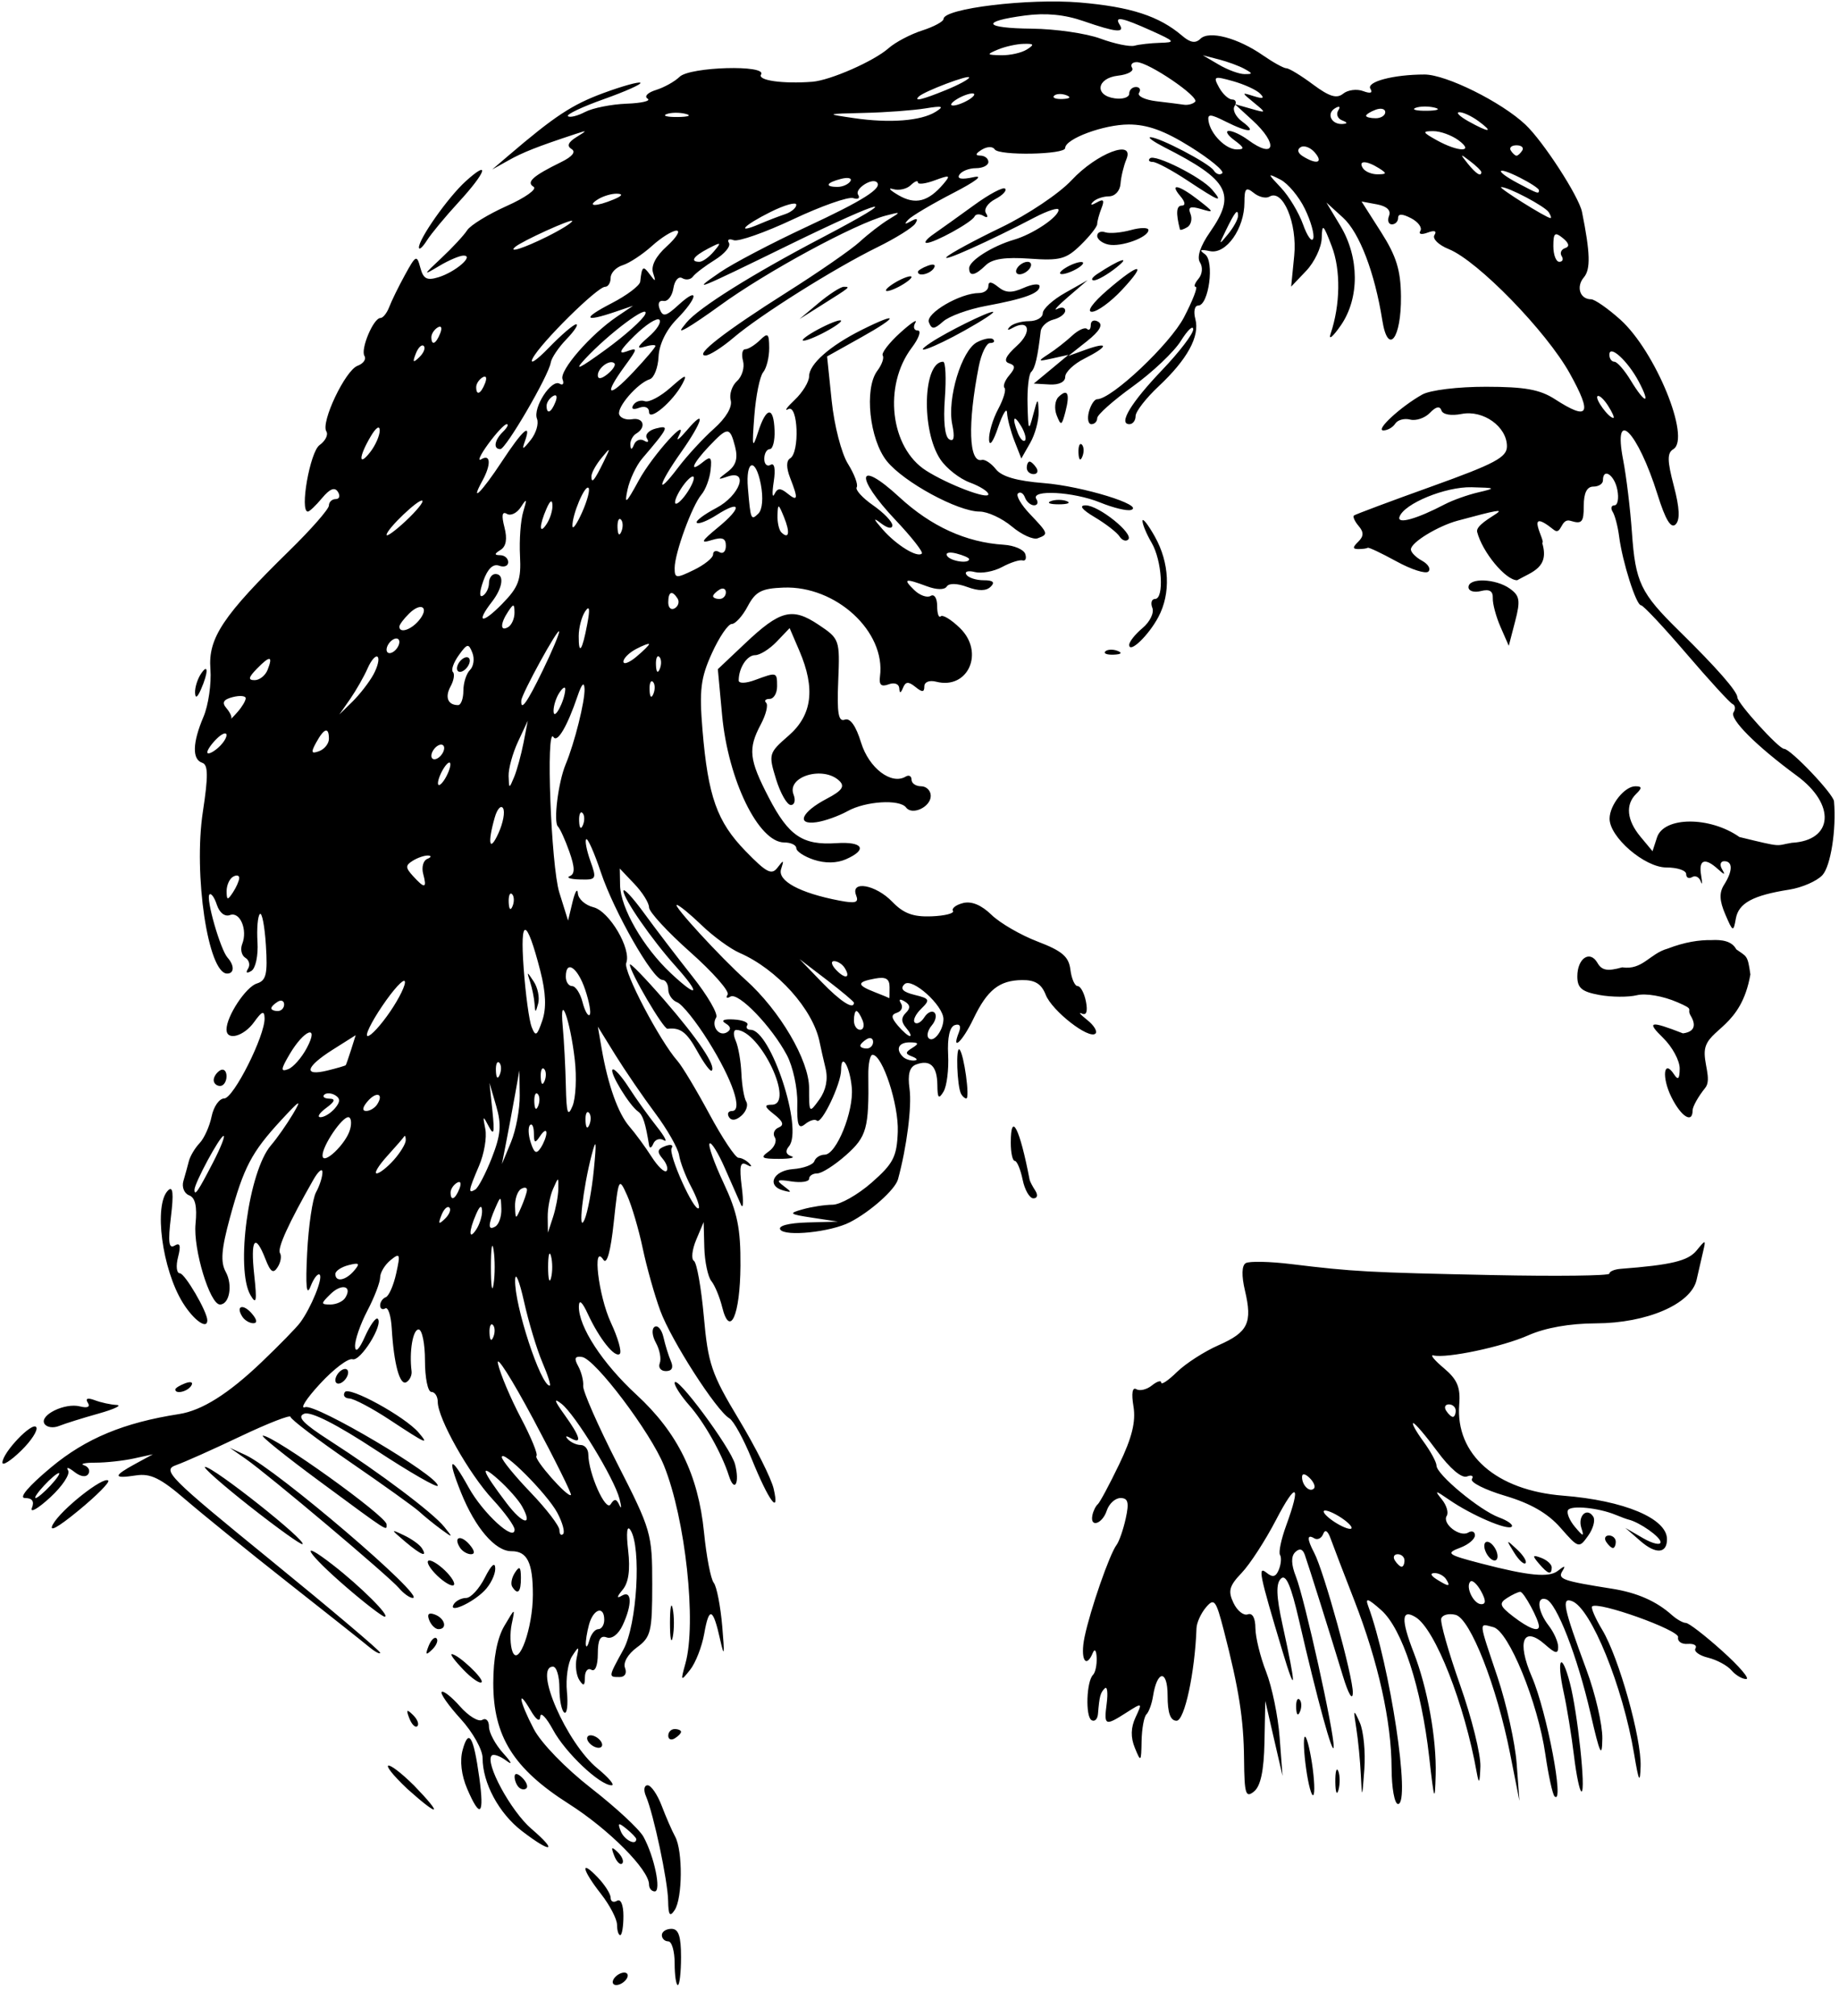 <?xml version="1.0" encoding="UTF-8"?>
<svg version="1.0" viewBox="0 0 448.79 491.95" xmlns="http://www.w3.org/2000/svg">
<g transform="translate(-141.48 -363.19)">
<path d="m291.28 845.99c0.53-0.84 1.67-1.52 2.53-1.52s1.12 0.68 0.59 1.52-1.66 1.52-2.52 1.52-1.13-0.68-0.6-1.52zm14.84-3.81c0-2.93-0.7-5.33-1.56-5.33s-1.56-0.68-1.56-1.52 1.05-1.53 2.34-1.53c1.74 0 2.34 1.78 2.34 6.86 0 3.77-0.35 6.85-0.78 6.85s-0.78-2.39-0.78-5.33zm-14.06-9.37c0-1.39-1.76-4.77-3.91-7.52-4.67-5.97-5.18-8.63-0.78-4.02 1.72 1.8 3.13 4.02 3.13 4.94 0 0.93 0.7 1.26 1.56 0.74 0.91-0.55 1.56 1 1.56 3.72 0 2.56-0.35 4.66-0.78 4.66s-0.78-1.14-0.78-2.52zm12.47-5.86c-0.09-4.89-3.53-21.1-5.41-25.52-0.64-1.48-0.46-2.66 0.4-2.66 0.84 0 2.38 2.23 3.42 4.95 1.03 2.72 2.52 6.14 3.31 7.59 1.88 3.48 1.8 15.02-0.13 17.92-1.17 1.76-1.53 1.24-1.59-2.28zm-4.66-3.97c0-3.61-9.8-13.46-19.57-19.67-13.5-8.58-18.45-16.48-18.44-29.48 0-6.03 0.95-10.96 2.68-13.91 2.67-4.54 2.68-4.54 1.82-0.5-0.47 2.24-0.38 5.28 0.2 6.77 1.51 3.82 4.95-5.81 4.96-13.88 0.01-7.87-1.37-10.67-5.24-10.65-3.93 0.02-8.82-5.67-12.29-14.3-3.5-8.7-2.6-9.31 1.86-1.25 3.48 6.29 11.21 13.38 11.21 10.28 0-0.88-2.42-4.21-5.38-7.41-5.77-6.22-13.37-19.72-13.37-23.74 0-1.34-0.7-2.44-1.56-2.44s-1.56-3.43-1.56-7.62-0.7-7.62-1.56-7.62c-1.4 0-2.31 5.42-1.71 10.17 0.13 0.99-0.44 2.19-1.25 2.68-1.61 0.97-3.07-4.35-3.59-13.13-0.18-3.09-0.89-5.27-1.58-4.86-0.68 0.42-1.25 0.09-1.25-0.73s0.62-1.72 1.38-2c0.75-0.28 1.9-2.89 2.54-5.81 1.06-4.78 0.93-5.1-1.37-3.24-1.4 1.14-2.55 3.04-2.55 4.22 0 1.19-1.4 4.85-3.12 8.13-1.72 3.29-3.07 7.2-3 8.7 0.08 1.68 1.01 0.76 2.42-2.4 1.27-2.82 2.67-4.77 3.12-4.33 1.43 1.4-4.24 10.49-6.16 9.87-1.02-0.33-4.6 2.37-7.95 6.01-3.36 3.64-4.98 6.19-3.6 5.68 2.54-0.95 32.35 16.7 32.35 19.15 0 0.67-6.76-3.21-15.02-8.63-9.63-6.33-15.93-9.53-17.55-8.92-1.89 0.71-0.33 2.36 6.22 6.57 12.27 7.89 25.15 17.58 27.92 21.01 2.21 2.74 2.17 2.77-0.78 0.61-1.71-1.26-4.1-3.19-5.3-4.3-1.2-1.1-8.76-6.52-16.8-12.04s-14.62-10.51-14.62-11.09c0-0.57-5.45 1.55-12.11 4.71-6.66 3.17-13.78 6.36-15.84 7.08-3.45 1.23-1.75 2.93 23.05 23.13 14.72 11.99 26.77 22.17 26.77 22.63 0 0.45-1.23-0.2-2.73-1.44-1.5-1.25-10.47-8.35-19.92-15.79s-20.63-16.5-24.84-20.12c-6.12-5.27-8.55-6.45-12.11-5.91-5.58 0.86-5.62 0.16-0.16-2.81l4.3-2.34-4.66 1.02c-2.56 0.56-6.78 1.02-9.37 1.02-2.6 0-3.84 0.29-2.76 0.64s1.55 1.3 1.04 2.11c-0.57 0.88-1.92 0.68-3.44-0.52-1.38-1.08-2.05-1.24-1.5-0.34 0.56 0.91-1.42 3.88-4.38 6.6-2.97 2.73-4.97 3.88-4.45 2.55 0.64-1.61 0.08-2.41-1.69-2.41-1.61 0 0.87-2.91 6.38-7.5 8.46-7.04 17.74-10.9 31.23-12.99 5.58-0.87 12.03-4.93 20.16-12.7 4.3-4.11 8.52-8.43 9.38-9.61 2.67-3.61 5.62-10.86 4.77-11.69-0.44-0.43-1.45 0.85-2.23 2.86-0.99 2.54-1.25 0.04-0.83-8.23 0.33-6.53 1.31-13.17 2.17-14.75 0.87-1.58 1.57-3.78 1.56-4.88s-1-0.29-2.2 1.8c-6.07 10.64-8.87 16.8-8.16 17.93 0.44 0.7 0.19 2.23-0.57 3.42-1.06 1.68-1.73 1.24-2.98-1.97-2.53-6.5-3.69-4.87-2.74 3.86 0.7 6.45 0.52 7.41-0.91 4.95-3.7-6.35-0.43-30.28 5-36.56 1.45-1.68 3.85-5.11 5.35-7.62 2.27-3.82 1.8-3.57-2.9 1.52-7.2 7.81-9.11 11.45-12.47 23.78-2.1 7.71-2.33 10.81-1.01 13.22 1.75 3.19 0.9 7.94-1.42 7.94-2.46 0-6.56-13.53-5.96-19.67 0.42-4.28-0.06-6.41-1.57-6.97-1.19-0.45-1.82-2.01-1.4-3.46 0.43-1.46 1.03-3.66 1.35-4.9s1.5-3.2 2.61-4.37c1.12-1.17 2.44-4.1 2.93-6.51 0.5-2.42 1.88-4.39 3.07-4.39 2.28 0 10-15.36 9.86-19.61-0.06-1.91-0.64-1.7-2.54 0.95-2.52 3.53-6.75 4.67-6.75 1.83 0-3.23 4.73-10.4 7.4-11.22 2.29-0.71 2.66-2.29 2.21-9.36-0.3-4.68-0.96-8.09-1.47-7.59-0.52 0.5-0.78 3.57-0.58 6.84 0.2 3.3-0.46 6.42-1.5 7.04-1.13 0.68-1.45 0.48-0.81-0.53 0.58-0.91 0.28-2.11-0.65-2.67s-1.28-2.08-0.77-3.37c1.37-3.47-0.54-7.98-2.99-7.06-1.25 0.47-2.56-0.56-3.19-2.48-0.58-1.8-1.4-2.94-1.81-2.54-0.94 0.91 2.66 13.46 4.42 15.42 1.71 1.91 1.65 3.88-0.11 3.88-4.64 0-8.26-24.14-5.92-39.5 1.33-8.73 1.3-11.46-0.16-11.93-2.5-0.81-2.38-4.91 0.31-11.22 1.2-2.82 1.96-8.07 1.69-11.65-0.59-7.56 3.06-13.03 19.25-28.87 5.32-5.2 9.67-10.17 9.67-11.03s0.75-1.57 1.66-1.57 1.15-0.8 0.53-1.77c-0.77-1.22-1.97-0.75-3.86 1.52-1.5 1.81-3.07 3.3-3.47 3.3-2.05 0 0.52-14.56 2.85-16.22 1.44-1.03 2.18-2.53 1.66-3.35-1.4-2.22 4.62-14.88 7.61-16 1.43-0.53 2.19-1.61 1.7-2.39-1.03-1.62 2.18-9.27 3.89-9.27 0.62 0 1.58-1.2 2.14-2.66 0.55-1.47 2.28-5 3.84-7.84 2.67-4.87 2.9-4.98 3.76-1.77 0.73 2.74 1.61 3.19 4.46 2.31 4.12-1.28 8.74-5.27 6.1-5.27-0.95 0-3.64 1.14-5.97 2.54-4.03 2.41-4 2.32 0.58-1.97 2.65-2.48 5.46-5.51 6.25-6.74 0.78-1.23 5.13-3.9 9.66-5.93 4.53-2.02 7.48-4.13 6.56-4.68-1.87-1.14-0.18-2.65 6.72-6.03 2.73-1.33 3.67-2.51 2.55-3.18-1.21-0.73-0.84-1.66 1.14-2.89 2.77-1.72 2.76-1.76-0.21-0.78-9.3 3.07-12.87 4.48-16.4 6.47l-3.91 2.19 3.91-3.34c11.32-9.68 15.58-12.49 23.25-15.32 4.62-1.7 8.68-2.83 9.02-2.5s-3.68 2.12-8.93 3.99c-5.24 1.86-9.19 3.73-8.76 4.15 0.43 0.41 2.3-0.04 4.16-1.01 1.87-0.98 6.43-1.89 10.15-2.03s6.03-0.69 5.13-1.23c-0.89-0.54 0.02-1.49 2.03-2.11 2-0.62 4.61-2.07 5.78-3.22 2.53-2.46 21.43-2.99 19.88-0.56-0.91 1.44 5.3 2.32 12.5 1.77 4.39-0.34 15.05-5.03 18.61-8.18 1.65-1.46 5.34-3.41 8.21-4.33 2.86-0.92 5.21-2.19 5.21-2.81 0-2.57 20.75-5.08 33.27-4.02 12.41 1.06 19.34 3.31 24.97 8.12 1.98 1.7 3.25 1.91 4.45 0.73 2.13-2.07 9.13-0.22 15.27 4.05 2.5 1.73 5.07 3.15 5.72 3.15s3.56 1.77 6.47 3.94c4.01 2.98 5.8 3.53 7.37 2.26 1.14-0.93 3.33-1.21 4.87-0.64 1.77 0.67 2.43 0.47 1.79-0.55-1.09-1.71 5.64-3.49 13.2-3.49 5.27 0 18.78 6.71 24.63 12.23 4.35 4.1 13.03 17.5 13.8 21.29 2.01 9.96 2.13 13.99 0.47 15.95-1.97 2.31-0.98 5.37 1.75 5.37 0.88 0 4.08 2.23 7.12 4.95 8.58 7.71 17.29 29 12.94 31.63-1.52 0.91-1.49 2.81 0.13 8.96 1.42 5.4 1.55 8.29 0.43 9.39-1.13 1.1-2.48-1.14-4.39-7.25-4.87-15.53-10.97-21.68-8.4-8.45 0.77 3.98 1.73 11.9 2.13 17.6 0.86 12.27 2.08 14.81 11.54 24.1 9.1 8.93 14.2 14.75 14.2 16.2 0.01 1.42 10.1 12.55 11.39 12.55 1.57 0 12.04 10.99 12.19 12.81 0.6 6.86-0.81 15.82-2.83 18.01-1.34 1.45-4.97 3.04-8.07 3.53-8.9 1.4-12.39 3.29-13.06 7.08-0.59 3.34-0.72 3.29-2.58-1.06-1.43-3.32-1.51-5.29-0.28-7.21 2.14-3.37 2.15-5.74 0.03-5.74-0.91 0-1.16 0.86-0.56 1.91 0.89 1.52 0.69 1.52-1 0-3.17-2.88-4.73-2.3-4.08 1.52 0.32 1.89 0.28 2.56-0.09 1.51-0.37-1.06-1.32-1.54-2.11-1.06-0.8 0.48-1.45 0.15-1.45-0.74s-2.17-1.61-4.84-1.61c-5.31 0-13.94-7.46-13.85-11.97 0.06-3.33 3.68-7.84 6.29-7.84 1.63 0 1.68 0.41 0.22 1.83-2.7 2.63-2.32 6.45 1.04 10.49l2.93 3.52 1.09-3.35c1.66-5.13 12.91-5.19 20.12-0.11 10.94 2.66 8.6 2.09 12.78 1.41 10.15-0.55 10.8-9.35 1.2-16.38-9.84-7.23-16.44-13.82-15.43-15.42 0.54-0.84 0.44-1.76-0.21-2.04s-5.73-5.82-11.29-12.32c-5.56-6.49-10.54-11.8-11.08-11.8-1.17 0-4.53-10.56-5.33-16.78-0.32-2.46-1.03-5.17-1.58-6.03-0.54-0.86-0.34-1.57 0.45-1.57s1.1-1.71 0.69-3.8c-0.71-3.65-3.51-5.47-3.51-2.29 0 0.84-1.05 1.52-2.34 1.52-1.57 0-2.34 1.54-2.34 4.68 0 4.03-0.45 4.53-3.24 3.67-2.45-0.76-2.14 3.74-4.09 2.18-7.61-6.11-1.73 3.18-2.82 3.18 1.84 6.08-2.43 7.05-6.11 9.14-2.81 0-8.49-6.85-9.76-11.79-0.77-3.02 15.15-8.15-4.81-2.73-4.67 1.27-11.36 5.26-11.36 7.01 0 0.7 1.23 1.94 2.72 2.75 1.5 0.82 2.2 2 1.55 2.64-0.65 0.63-4.16-0.49-7.8-2.49-3.64-1.99-6.8-3.49-7.01-3.31-0.22 0.17-1.24 0.31-2.27 0.31-1.44 0-1.44-0.42-0.04-1.79 1.36-1.33 1.39-2.33 0.09-3.85-0.96-1.13-1.47-2.28-1.13-2.55s8.87-3.47 18.97-7.09c15.45-5.55 18.36-7.1 18.36-9.79 0-4.79-5.77-8.92-11.03-7.9-2.59 0.51-4.62 0.16-4.96-0.86-0.39-1.14-1.34-0.94-2.8 0.59-1.22 1.27-3.38 2.01-4.82 1.65-1.43-0.37-3.07 0.08-3.65 0.99s-1.88 1.65-2.89 1.65c-2.08 0 4.26-5.83 9.5-8.76 1.93-1.07 8.69-1.9 15.55-1.89 9.48 0.01 13.15 0.67 16.82 3.04 8.26 5.33 9.18 3.73 3.62-6.29-5.71-10.27-22.45-27.47-29.53-30.33-2.49-1-4.06-2.54-3.5-3.43 0.64-1 0.02-1.23-1.67-0.6-1.51 0.57-2.28 0.38-1.77-0.42 0.5-0.79-0.52-2.18-2.26-3.09-2.14-1.11-3.17-1.14-3.17-0.07 0 0.86-0.68 1.57-1.52 1.57-0.83 0-1.14-0.94-0.69-2.09 0.53-1.33-0.55-2.34-2.94-2.79l-3.77-0.7 4.77 7.48c3.72 5.84 4.79 9.28 4.85 15.66 0.1 10.33-3.17 14.56-4.55 5.87-1.85-11.67-5.58-21.42-9.58-25.06l-4.07-3.7 3.42 5.69c4.64 7.72 4.69 17.63 0.12 24.26-1.94 2.8-3.07 3.75-2.52 2.11 2.4-7.13 2.51-15.61 0.29-21.39-2.08-5.43-2.35-5.65-2.45-1.99-0.06 2.26-1.76 5.85-3.78 7.98l-3.68 3.86 0.75-7.57c0.77-7.88-2.78-16.35-6.04-14.39-0.86 0.52-2.58 0.11-3.83-0.9-1.9-1.53-2.28-1.15-2.28 2.3 0 6.41-4.47 12.73-8.42 11.9-2.37-0.5-2.72-0.3-1.23 0.74 2.39 1.65 0.96 12.54-1.64 12.54-0.87 0-1.18 1.47-0.69 3.28 1.13 4.22-1.94 9.84-8.98 16.44-3.08 2.89-5.6 6.14-5.6 7.23 0 1.1-0.68 1.99-1.51 1.99-2.8 0 0.39-5.27 8.01-13.24 4.16-4.35 7.56-8.8 7.56-9.9-0.01-1.1-1.37 0.18-3.03 2.84s-6.93 7.65-11.71 11.09-8.69 6.92-8.69 7.73c0 0.82-0.64 1.48-1.42 1.48s-1.05-1.37-0.6-3.05c0.45-1.67 1.35-3.04 2-3.04 3.54 0 17.8-13.45 21.2-19.99 2.13-4.09 3.42-7.43 2.87-7.43s-0.25-0.88 0.66-1.96c0.95-1.11 1.11-2.84 0.37-4-0.82-1.29 0.08-4 2.44-7.39 6.48-9.31 4.68-12.66-11.12-20.7-2.58-1.32-4.13-2.42-3.45-2.45 2.04-0.1 14.31 6.31 15.48 8.09 0.59 0.92 1.53 1.22 2.08 0.69s-2.95-3.43-7.76-6.43c-6.33-3.95-10.49-5.46-15.05-5.46-6.08 0-15.51 3.49-15.52 5.75 0 1.61-16.19 1.91-17.2 0.32-0.48-0.76-1.84-0.72-3.15 0.08-1.55 0.96-1.67 1.43-0.35 1.44 1.08 0.02 1.96 0.71 1.96 1.55s-1.37 1.52-3.04 1.52c-1.66 0-3.48 0.72-4.03 1.59-0.66 1.03 0.53 1.24 3.42 0.61 2.65-0.58 0.66 0.97-4.95 3.87-5.15 2.66-10.07 5.57-10.93 6.47-1.08 1.12-0.89 1.25 0.63 0.4 1.48-0.83 1.83-0.64 1.06 0.57-0.62 0.98-4.77 3.57-9.22 5.76-10.57 5.19-28.61 16.54-35.1 22.06-2.82 2.41-5.92 4.37-6.88 4.37-2.81 0 4.73-5.86 19.82-15.4 7.74-4.89 15.77-10.45 17.85-12.36s5.24-4.35 7.03-5.43c3.1-1.88 3.07-1.92-0.66-0.95-7.52 1.97-29.36 13.81-40.62 22.03-3.01 2.19-6.52 4.57-7.81 5.3-2.01 1.12-2.04 0.94-0.25-1.22 3.03-3.64 16-11.77 33.06-20.71 20.74-10.87 15.55-9.76-7.88 1.69-23.13 11.31-24.28 11.76-16.95 6.73 3.1-2.13 12.6-7.11 21.09-11.07 13.82-6.43 18.6-9.46 17.15-10.87-1.19-1.17-5.47 1.63-4.59 3.01 0.55 0.87 0.02 1.25-1.19 0.85-1.19-0.39-7.78 1.93-14.64 5.16s-13.4 5.53-14.53 5.11c-1.13-0.43-1.65-0.13-1.15 0.66 0.5 0.8-1.04 2.66-3.43 4.14s-4.8 3.32-5.35 4.07c-0.55 0.76-1.73 0.93-2.62 0.39-0.9-0.54-1.86 0.56-2.16 2.48-0.3 1.89-1.38 3.28-2.4 3.08-1.09-0.21-1.48 0.62-0.94 1.99 0.78 1.98 1.5 1.82 4.63-1.05 5.1-4.66 4.69-1.74-0.48 3.53-2.57 2.61-4.29 6.15-4.43 9.13-0.13 2.68-1.09 5.16-2.14 5.5-3.01 0.97-8.1 6.86-7.46 8.62 0.32 0.87 1.73 1.39 3.15 1.14 2.8-0.49 3.52 1.98 1.01 3.5-0.86 0.51-1.51 1.75-1.44 2.75 0.09 1.3 0.35 1.27 0.91-0.1 0.44-1.05 1.55-1.46 2.46-0.91 0.93 0.56 1.22 0.3 0.67-0.57-0.55-0.88 0.43-1.96 2.19-2.41 3.42-0.87 3.15-0.26-3.34 7.33-1.43 1.67-3.05 5.1-3.59 7.62-0.81 3.8-0.35 3.42 2.76-2.29 3.35-6.15 12.65-16.41 9.67-10.66-0.66 1.25 0.26 0.57 2.04-1.53 4.85-5.73 3.93-2.22-1.4 5.34-5.67 8.04-6.27 11.07-0.74 3.76 2.16-2.86 6.1-7.14 8.75-9.5 2.96-2.63 4.55-5.32 4.11-6.94-0.39-1.46 0.3-3.57 1.53-4.69 1.24-1.12 1.9-3.33 1.48-4.9-0.43-1.58-0.19-2.87 0.53-2.87s2.32-0.99 3.57-2.2c1.97-1.93 2.26-1.68 2.28 1.9 0.01 2.26-0.65 4.92-1.47 5.91s-1.79 5.79-2.16 10.66c-0.59 7.72-0.47 8.23 0.93 3.91 1.99-6.19 3.8-6.36 4.01-0.37 0.1 2.51-0.43 4.56-1.17 4.56-0.73 0-1.34 1.07-1.34 2.38 0 1.3 0.7 1.96 1.54 1.45 0.95-0.57 1.24 1.01 0.77 4.1-0.43 2.76-0.35 4.14 0.17 3.05 0.73-1.51 1.46-1.55 3.14-0.19 2.59 2.09 2.72 1.41 0.69-3.78-0.96-2.47-0.96-4.18 0-4.76 2.38-1.43 1.93-13.32-0.45-12.01-1.07 0.59-0.37-0.43 1.57-2.26 1.93-1.83 3.51-4.42 3.51-5.76 0-2.96 5.07-7.43 12.83-11.31 9.17-4.58 9.11-3.34-0.09 1.8l-8.35 4.67 1.12 10.81c0.62 6.01 2.38 12.85 3.97 15.39 1.57 2.52 2.53 5.1 2.14 5.72-0.4 0.62 1.4 2.6 3.99 4.4 2.58 1.8 4.7 3.99 4.7 4.87 0 0.96-1.11 0.77-2.73-0.45-2.04-1.55-1.95-1.17 0.37 1.47 3.35 3.83 8.46 6.97 9.56 5.89 0.38-0.37-2.49-4.02-6.36-8.12-10.15-10.72-9.48-15.2 0.84-5.68 7.78 7.18 16.3 11.07 25.53 11.65 2.51 0.16 4.86 1.16 5.23 2.24 0.36 1.07 0.07 1.78-0.65 1.58-0.73-0.21-2.98 0.52-5 1.61s-5.01 1.64-6.64 1.23c-1.63-0.42-2.57-0.14-2.09 0.62s2.38 1.38 4.22 1.38c2.31 0 2.84 0.49 1.72 1.58-1.09 1.07-2.94 1.09-5.72 0.06-2.49-0.92-4.46-0.96-5-0.11s-2.44 0.83-4.84-0.06c-5.41-2.01-5.93-1.85-3.09 0.92 1.34 1.31 3.15 1.95 4.01 1.43 0.88-0.53 1.58 0.55 1.58 2.44 0 1.87 0.39 3.01 0.87 2.54 0.49-0.47 2.6 0.82 4.7 2.87 6.06 5.9 2 15.08-5.79 13.09-1.68-0.43-2.91 0.06-2.91 1.15 0 1.45-0.51 1.47-2.19 0.11s-2.38-1.31-3 0.2c-0.59 1.42-0.84 1.45-0.93 0.11-0.07-1.05-1.2-1.46-2.6-0.93-1.79 0.67-2.38 0.12-2.1-1.95 1.45-10.92-10.74-22.15-23.53-21.66-5.38 0.2-6.84 0.96-8.75 4.56-1.25 2.37-3.01 4.32-3.9 4.32-0.88 0-3.07 3.22-4.85 7.15-2.73 6.01-3.09 8.98-2.29 18.66 1.36 16.29 3.54 22.43 10.51 29.6 5.16 5.31 6.38 5.93 7.83 4 1.47-1.94 1.59-1.88 0.85 0.38-0.95 2.86 4.53 5.84 14.18 7.69 4.01 0.77 4.84 0.52 4.13-1.27-1.46-3.73 4.79-2.62 8.81 1.56 2.76 2.86 5.1 3.73 9.58 3.56 3.27-0.13 5.62-0.73 5.24-1.33-0.39-0.61 0.72-1.47 2.46-1.91 2.06-0.53 4.49 0.48 6.94 2.87 2.08 2.02 7.15 4.96 11.27 6.53 5.99 2.29 7.6 3.67 7.99 6.86 0.27 2.2 1.07 4 1.77 4s1.61 1.69 2.02 3.76c0.47 2.42 0.12 3.47-0.99 2.94-0.95-0.46-0.38 0.24 1.28 1.55s2.57 2.81 2.04 3.33c-1.56 1.52-10.61-5.53-12.15-9.47-1.03-2.64-2.6-3.62-5.75-3.58-5.58 0.06-8.5 2.38-11.9 9.47-2.66 5.55-5.45 8.14-3.54 3.3 0.6-1.53 0.24-2.18-1-1.78s-1.83 3.05-1.62 7.2c0.19 3.62-0.32 7.67-1.12 9.02-1.18 1.96-1.48 1.63-1.51-1.66-0.06-4.59-1.77-6.23-5.19-4.95-1.61 0.6-2.09 2.4-1.6 5.92 0.59 4.33-0.66 14.17-2.82 22.1-0.68 2.49-6.75 7.91-11.75 10.47-4.68 2.4-15.85 3.56-16.98 1.77-0.57-0.9 2.07-1.59 6.56-1.72l7.51-0.21-6.25-0.95c-5.66-0.86-5.88-1.06-2.34-2.05 2.15-0.61 5.43-1.11 7.29-1.12 1.87-0.01 6.15-2.43 9.52-5.38 5.3-4.65 6.16-6.3 6.39-12.39 0.26-6.62-3.73-18.81-6.16-18.81-0.6 0-1.07 2.23-1.03 4.95 0.17 13.03-0.38 15.02-5.42 19.51-2.77 2.46-5.94 4.48-7.03 4.48-1.1 0-2 0.59-2 1.31s-1.93 1.01-4.3 0.65c-3.49-0.55-3.85-0.34-1.95 1.08 2.08 1.57 2.08 1.69 0 1.14-4.22-1.12-2.56-4.86 2.32-5.23 2.57-0.19 4.91-1.06 5.21-1.93 0.3-0.88 1.43-1.59 2.52-1.59 2.85 0 7.13-10.57 6.62-16.33-0.47-5.26-2.61-8.82-2.61-4.34 0 3.39-4.81 13.44-5.92 12.36-0.45-0.44-1.74-0.06-2.86 0.85-1.63 1.32-2.02 0.3-1.91-5.06 0.08-3.69-1.06-8.98-2.54-11.76-3.7-6.99-11.86-15.45-13.78-14.29-0.88 0.53-1.18 0.31-0.68-0.49 0.51-0.79-3.6-5.46-9.13-10.37s-10.05-9.81-10.05-10.9c0-1.08-1.6-3.66-3.57-5.72l-3.57-3.76 0.07 4.06c0.1 5.55 5.65 15.17 12.4 21.49 6.72 6.29 7.39 5.23 1.12-1.77-5.79-6.45-12.7-16.43-12.7-18.33 0-0.82 2.29 1.65 5.08 5.48s8.1 10.78 11.79 15.44c3.69 4.65 6.29 9.14 5.77 9.96-1.32 2.08 0.67 4.8 2.64 3.61 1.06-0.64 0.94-1.39-0.35-2.16-1.22-0.74-0.45-1.1 2.02-0.96 2.2 0.13 3.67 0.75 3.28 1.38-0.4 0.63-0.04 1.14 0.8 1.14 4.91 0 12.89 24.21 9.37 28.42-0.96 1.14-0.77 1.98 0.55 2.41 1.11 0.36-0.24 0.66-3 0.66-4.25 0-4.63-0.28-2.5-1.8 1.39-0.99 2.06-2.53 1.5-3.43-0.57-0.89-0.15-1.98 0.93-2.42 1.4-0.57 1.09-1.48-1.07-3.18-2.42-1.89-2.54-2.38-0.61-2.38 5.76 0-2.83-18.15-8.63-18.25-0.74-0.02-0.82 1.17-0.17 2.64 0.64 1.47 1.27 5.06 1.39 8 0.13 2.93 0.66 6.01 1.18 6.85s0.01 2.38-1.15 3.41c-1.32 1.19-2.45 1.33-3.05 0.39-0.52-0.83-0.2-1.51 0.73-1.51 2.71 0 0.15-7.55-5.78-17.04-2.97-4.76-6.39-9.02-7.59-9.47-1.21-0.45-2.19-1.87-2.19-3.15s-0.65-2.33-1.45-2.33c-2.28 0-11.77-16.61-14.99-26.23-1.61-4.8-3.22-8.43-3.58-8.08s0.1 2.73 1.01 5.29c1.59 4.44 1.48 4.64-2.55 4.52-2.32-0.06-3.43-0.43-2.47-0.82 1.28-0.51 1.25-2.11-0.1-5.94-1.02-2.89-2.28-5.66-2.8-6.17-1.13-1.1 0.08-10.79 1.88-15.13 2.2-5.28 4.74-15.47 4.62-18.45-0.08-1.85-0.68-1.24-1.68 1.7-2.53 7.45-4.95 11.57-5.9 10.07-1.9-2.99-0.6 31.39 1.42 37.91l2.14 6.86 1.1-4.57c0.61-2.52 1.19-3.45 1.29-2.07 0.1 1.37 1.8 2.89 3.78 3.38 3.9 0.95 9.36 10.23 8.02 13.63-0.76 1.94 8.17 18.97 12.53 23.9 1.12 1.26 4.61 7.08 7.77 12.95 3.16 5.86 6.35 10.66 7.1 10.66 0.74 0 1.93 0.63 2.65 1.39 0.76 0.81 0.47 0.92-0.69 0.27-1.53-0.86-1.8 0.4-1.16 5.47 0.46 3.62 0.36 5.55-0.2 4.3-0.57-1.26-2.35-5.3-3.96-8.98s-3.27-6.35-3.69-5.94 1.12 4.75 3.42 9.65c3.37 7.18 4.17 11.09 4.11 20.16-0.08 12.12-2.58 17.76-4.47 10.08-0.6-2.42-1.78-5.27-2.63-6.32-0.85-1.06-1.62-4.73-1.72-8.16l-0.16-6.24-1.83 4.35c-1 2.39-1.25 4.69-0.55 5.11s1.78 6.53 2.42 13.58c1.03 11.56 1.86 14.01 8.56 25.13 4.08 6.78 7.9 14.38 8.48 16.89 1.56 6.74-1.2 2.99-5.36-7.27-1.96-4.83-4.41-9.29-5.44-9.9-3.19-1.88-14.19-19.01-16.86-26.25-1.39-3.77-3.32-10.62-4.29-15.23s-2.68-10.43-3.82-12.95c-2-4.46-2.08-4.29-3.25 6.61-0.75 7.06-1.68 10.42-2.52 9.14-2.77-4.27-1.22 8.79 1.82 15.33 1.72 3.68 2.7 7.11 2.18 7.61-1.16 1.13-4.99-3.65-7.81-9.74-1.38-2.98-2.14-3.62-2.18-1.85-0.11 4.94 5.74 13.91 14.08 21.59 10.03 9.25 15.05 19.48 16.46 33.57 0.58 5.87 1.65 11.4 2.37 12.29s1.65 5.69 2.08 10.66c0.6 6.97 0.49 7.73-0.49 3.31-1.75-7.9-2.73-8.29-3.91-1.55-0.56 3.17-2.11 7.13-3.44 8.81-2.3 2.89-2.36 2.82-1.15-1.53 2.76-9.9 0.02-35.26-5.23-48.29-3.26-8.1-16.8-26.04-20-26.5-1.76-0.25-2 0.32-0.93 2.25 0.78 1.43 1.33 3.6 1.21 4.82s3.63 9.74 8.32 18.93c8.28 16.23 8.53 17.09 8.53 29.41 0 11.64-0.31 12.94-3.76 15.47-2.18 1.6-3.39 3.7-2.88 4.99 0.51 1.3-0.03 2.22-1.32 2.22-2.78 0-2.79 0.06 0.93-6.71 3.33-6.05 4.43-24.97 1.71-29.16-0.84-1.3-1.06 0.61-0.56 4.94 0.55 4.75 0.12 7.89-1.34 9.63-1.45 1.75-1.51 2.22-0.2 1.45 2.47-1.45 2.57 2.14 0.2 7.22-1.04 2.22-2.64 3.43-3.91 2.96-1.54-0.58-2.15 0.55-2.15 4.01 0 2.83-0.64 4.44-1.56 3.89-0.86-0.52-1.57 0.29-1.59 1.81-0.01 2.13-0.32 2.29-1.37 0.68-0.74-1.14-1.03-3.54-0.65-5.33 0.65-3.02 0.57-3.05-1.12-0.46-1 1.53-1.56 5.42-1.25 8.63s0.03 5.51-0.63 5.11-1.2-3.08-1.2-5.96c0-2.89-0.7-5.25-1.56-5.25-4.84 0 3.3 18.64 10.83 24.82 2.77 2.27 4.33 4.13 3.47 4.13-2.88 0-11.27-7.93-14.29-13.52-1.65-3.04-3.06-4.5-3.12-3.24-0.08 1.42-0.98 0.84-2.36-1.52-3.38-5.77-2.78-2.24 0.78 4.56 1.79 3.42 7.76 9.58 14.02 14.45 6 4.67 11.74 9.99 12.75 11.84 2.64 4.81 4.4 13.32 2.75 13.32-0.77 0-1.4-0.75-1.4-1.68zm-3.12-11.08c0-0.31-1.07-1.44-2.38-2.5-1.99-1.61-2.22-1.51-1.4 0.58 0.84 2.13 3.78 3.63 3.78 1.92zm-9.26-51.22c0.79 0 1.45-1.02 1.45-2.28 0-3.52-2.65-2.7-3.71 1.14-0.51 1.89-0.87 4.12-0.78 4.95 0.09 0.84 0.48 0.33 0.88-1.14 0.39-1.47 1.36-2.67 2.16-2.67zm-10.02-28.42c-2.49-4.63-13.53-15.69-13.53-13.54 0 0.7 3.16 4.58 7.03 8.61s7.03 8.16 7.03 9.17 0.4 1.45 0.9 0.97c0.49-0.48-0.15-2.82-1.43-5.21zm-8.58-1.53c-0.85-1.54-3.48-4.51-5.84-6.61-4.68-4.13-3.96-2.11 2.06 5.82 3.95 5.21 6.52 5.74 3.78 0.79zm23.75-0.3c0.52 1.14 0.53 0.44 0.02-1.56-1.29-4.99-10.78-20.53-14.14-23.16-2-1.57-1.81-0.85 0.71 2.65 3.89 5.41 4.39 7.33 1.5 5.71-1.13-0.64-1.4-0.52-0.65 0.29 0.72 0.76 2.12 1.39 3.12 1.39 1.01 0 1.84 1.02 1.85 2.28 0.05 4.7 4.24 14.09 5.44 12.2 0.92-1.46 1.41-1.41 2.15 0.2zm-138.85-4.78c1.56-1.68 2.48-3.05 2.05-3.05s-2.06 1.37-3.61 3.05c-1.56 1.67-2.48 3.04-2.05 3.04s2.06-1.37 3.61-3.04zm117.84-16.2c-5.31-9.94-9.19-16.02-8.62-13.51 0.57 2.52 3.08 8.44 5.57 13.17 2.5 4.73 4.22 8.92 3.82 9.3-0.76 0.74 7.62 10.26 8.41 9.54 0.26-0.23-3.87-8.56-9.18-18.5zm2.21-13.86c-1.34-3.13-3.36-9.81-4.48-14.85-1.13-5.04-2.1-7.41-2.17-5.26-0.2 6.12 6.24 25.79 8.44 25.79 0.36 0-0.45-2.55-1.79-5.68zm-12.08-9.14c-0.52-0.5-0.89 0.4-0.82 2 0.07 1.78 0.44 2.14 0.94 0.92 0.45-1.1 0.4-2.41-0.12-2.92zm-36.04-6.6c1.84-2.89-0.84-3.61-3.56-0.95-2.43 2.37-2.44 2.57-0.05 2.57 1.42 0 3.05-0.73 3.61-1.62zm36.21-11.71c-0.36-2.3-0.65-0.42-0.65 4.19s0.29 6.49 0.65 4.19 0.36-6.07 0-8.38zm14.02 1.53c-0.39-1.47-0.71-0.27-0.71 2.66s0.32 4.13 0.71 2.67c0.39-1.47 0.39-3.87 0-5.33zm-48.05 3.54c1.51-1.77 1.27-2.02-1.37-1.34-1.77 0.45-3.21 1.42-3.21 2.16 0 2.06 2.52 1.61 4.58-0.82zm31.22-14.59c-0.06-1.51-0.55-1.25-1.43 0.76-1.85 4.19-1.85 6.6 0 3.81 0.83-1.26 1.47-3.31 1.43-4.57zm4.71-0.47c-0.11-3.22-0.16-3.23-1.45-0.29-1.85 4.19-1.85 5.68 0 4.57 0.85-0.52 1.51-2.44 1.45-4.28zm13.9-4.86c0.05-3.05 0.05-3.05-1.29 0-0.74 1.67-1.33 4.76-1.3 6.85l0.05 3.81 1.25-3.81c0.68-2.09 1.27-5.18 1.29-6.85zm8.67-4.7c0.69-7.02 0.57-7.84-0.51-3.7-2.17 8.24-3.44 19.68-1.77 15.88 0.77-1.75 1.8-7.23 2.28-12.18zm-35.26 9.23c-0.48-0.47-1.36 0.38-1.94 1.88-0.85 2.17-0.67 2.34 0.87 0.85 1.07-1.03 1.55-2.26 1.07-2.73zm18.94-4.24c0.06-0.68-0.6-0.81-1.46-0.29-0.85 0.52-1.51 2.44-1.45 4.28 0.11 3.22 0.16 3.23 1.45 0.29 0.74-1.68 1.4-3.6 1.46-4.28zm40.07-0.83c-1.36-2.55-2.68-6.01-2.94-7.71-0.27-1.69-2.9-6.32-5.86-10.28s-7.31-10.33-9.68-14.14l-4.29-6.94 0.92 5.33c1.55 8.93 4.01 15.84 6.79 19.05 1.45 1.67 3.88 4.99 5.4 7.36 1.52 2.38 3.15 3.94 3.64 3.47 0.48-0.47 0.05-1.82-0.95-3-1.43-1.68-1.29-2.35 0.64-3.07 1.35-0.51 2.06-0.29 1.57 0.49-0.91 1.44 5.52 15.72 6.61 14.66 0.33-0.33-0.5-2.67-1.85-5.22zm-10.27-10.12c-0.87-5.42-1.52-7.42-2.67-8.23-2.14-1.49-7.02-9.5-6.25-10.25 0.39-0.38 2.16 1.56 3.94 4.32 1.77 2.76 4.84 7.04 6.8 9.51 1.97 2.47 2.77 4.01 1.79 3.42s-2.14-0.22-2.58 0.84c-0.44 1.05-0.9 1.22-1.03 0.39zm-46.28 10.58c0.53-1.36 0.27-1.97-0.62-1.43-0.85 0.51-1.54 1.57-1.54 2.36 0 2.19 1.12 1.71 2.16-0.93zm-60.13-6.4c1.84-3.56 3-6.47 2.57-6.47-0.89 0-7.1 11.5-7.1 13.14 0 1.67 0.91 0.34 4.53-6.67zm68.04-1.13c2.18-5.58 2.39-8.06 1.07-12.62l-1.65-5.67 0.72 6.86c0.55 5.32 0.36 6.17-0.87 3.81-1.45-2.78-1.53-2.73-0.86 0.62 0.4 2.01-0.29 6.04-1.53 8.94-2.62 6.12-2.75 6.9-0.93 5.81 0.73-0.44 2.55-3.93 4.05-7.75zm-23.92 0.52c1.6-1.8 2.91-3.97 2.91-4.82s-0.17-1.26-0.39-0.91c-0.21 0.35-2.09 2.52-4.18 4.82-2.08 2.31-3.22 4.19-2.52 4.19 0.69 0 2.57-1.48 4.18-3.28zm-10.67-7.48c0.44-1.62 0.23-2.95-0.45-2.95-1.59 0-6.28 6.96-6.28 9.32 0 2.66 5.78-2.81 6.73-6.37zm41.39-8.28-0.08-6.09-1.09 6.09c-0.6 3.35-1.56 8.49-2.13 11.42l-1.04 5.34 2.21-5.34c1.21-2.93 2.17-8.07 2.13-11.42zm6.52 9.14c0-0.84-0.69-0.5-1.52 0.76-1.27 1.91-1.52 1.81-1.54-0.63-0.01-1.61-0.44-2.52-0.94-2.02-0.51 0.49-0.44 2.41 0.17 4.26 0.85 2.63 1.39 2.9 2.46 1.26 0.75-1.16 1.37-2.79 1.37-3.63zm10.36-4.92c-0.52-0.51-0.89 0.39-0.82 2 0.08 1.77 0.45 2.13 0.95 0.92 0.45-1.1 0.39-2.41-0.13-2.92zm-61.99-1.04c1.34-1.57 1.36-2.43 0.09-3.2-0.96-0.58-2.17-0.64-2.68-0.13-0.52 0.5 0.06 0.93 1.27 0.96 1.56 0.03 1.32 0.71-0.82 2.28-1.66 1.23-2.28 2.24-1.36 2.24s2.49-0.97 3.5-2.15zm58.55-11.84c-1.11-9.74-3.78-17.1-2.94-8.1 0.31 3.35 0.66 9.87 0.76 14.47 0.15 6.73 0.47 7.69 1.63 4.89 0.79-1.92 1.04-6.99 0.55-11.26zm-48.21 10.84c1.68-2.65-0.24-3.21-2.38-0.69-1.23 1.44-1.35 2.32-0.32 2.32 0.92 0 2.13-0.73 2.7-1.63zm39.15-2.53c-0.52-0.51-0.88 0.39-0.82 2 0.08 1.77 0.45 2.13 0.95 0.92 0.45-1.1 0.39-2.41-0.13-2.92zm70.26-6.23c-0.54-2.25-1.19-5.11-1.44-6.37-1.57-8-10.38-17.83-19.57-21.82-2.25-0.99-6.41-4.02-9.23-6.74s-5.55-4.95-6.06-4.95c-1.08 0 10.62 12.74 16.79 18.28 8.36 7.5 15.49 19.65 15.49 26.39 0 6.19 0.03 6.23 2.51 2.79 1.61-2.25 2.15-4.94 1.51-7.58zm-68.69 0.14c-0.52-0.51-0.89 0.39-0.82 2 0.07 1.77 0.44 2.13 0.94 0.92 0.45-1.1 0.4-2.42-0.12-2.92zm-10.94-1.53c-0.52-0.5-0.89 0.4-0.82 2 0.07 1.78 0.44 2.14 0.94 0.92 0.45-1.1 0.4-2.41-0.12-2.92zm-46.96-3.6c3.15-5.93-0.68-4.49-4.24 1.6-2.13 3.62-2.19 4.29-0.33 3.59 1.25-0.46 3.3-2.8 4.57-5.19zm9.49 4.21c0.11-0.14 0.7-1.85 1.32-3.79l1.11-3.53-5.59 3.53c-6.66 4.21-7.28 6.55-1.33 5.1 2.36-0.58 4.38-1.17 4.49-1.31zm138.29-2.09c-1.8-0.69-1.8-1.03 0-2.14 1.67-1.03 1.54-1.32-0.6-1.34-2.78-0.02-3.59 1.68-1.69 3.54 0.57 0.55 1.8 0.96 2.73 0.89s0.73-0.49-0.44-0.95zm-9.59-3.59c0-0.89-0.7-1.19-1.56-0.67s-1.56 1.24-1.56 1.61 0.7 0.67 1.56 0.67 1.56-0.72 1.56-1.61zm17.17-5.54c0.04-3.32-7.72-10.29-9.51-8.54-1.14 1.11-0.4 1.9 2.45 2.6 3.73 0.91 3.87 1.21 1.6 3.42-1.36 1.33-2.06 2.83-1.54 3.34 0.52 0.5 1.57-0.07 2.33-1.28 0.77-1.21 1.89-1.72 2.48-1.14 0.6 0.59 0.3 2-0.68 3.14-0.97 1.15-1.3 2.55-0.72 3.11 1.19 1.16 3.55-1.89 3.59-4.65zm-134.99-1.91c2.25-3.31 3.84-6.61 3.54-7.33-0.3-0.73-2.78 1.98-5.51 6.02-2.73 4.03-4.32 7.33-3.54 7.33 0.79 0 3.26-2.71 5.51-6.02zm36.61-9.87c-3.37-13.1-5-13.38-4.07-0.71 0.46 6.37 1.34 12.84 1.95 14.39 0.95 2.42 1.31 2.21 2.6-1.57 1.03-3.01 0.88-6.8-0.48-12.11zm-1.41 8.01c-0.1-1.39-0.58-3.79-1.08-5.33-0.85-2.64-0.81-2.65 0.89-0.07 0.98 1.49 1.46 3.89 1.08 5.33-0.64 2.36-0.73 2.36-0.89 0.07zm90.66 5.86c-1.21-1.42-1.22-2.49-0.05-3.64 1.17-1.14 1.09-1.96-0.28-2.78-1.19-0.72-1.54-0.55-0.91 0.46 0.57 0.89 0.15 1.91-0.93 2.27-1.53 0.5-1.5 1.19 0.18 3.17 1.18 1.4 2.5 2.54 2.93 2.54s0.01-0.91-0.94-2.02zm-10.6-1.79c-0.49-1.26-1.17-2.29-1.51-2.29s-0.61 1.03-0.61 2.29 0.68 2.28 1.51 2.28 1.11-1.02 0.61-2.28zm-67.71-7.52c-1.85-5.47-4.72-7.38-4.72-3.14 0 1.25 0.69 2.28 1.53 2.28 0.85 0 1.99 1.75 2.54 3.88 0.54 2.13 1.33 3.55 1.74 3.15 0.42-0.4-0.08-3.18-1.09-6.17zm-73.46 3.62c0-0.89-0.71-1.19-1.56-0.67-0.86 0.52-1.57 1.24-1.57 1.61s0.71 0.67 1.57 0.67c0.85 0 1.56-0.72 1.56-1.61zm139.05-0.42c0-0.27-2.99-2.79-6.64-5.58l-6.64-5.07 5.38 5.58c4.62 4.79 7.9 6.89 7.9 5.07zm8.7-3.79c0-2.06-0.91-2.6-3.57-2.1-4.48 0.83-4.5 1.57-0.05 3.31 1.93 0.75 3.54 1.42 3.57 1.47s0.05-1.15 0.05-2.68zm-10.98-4.74c-0.57-0.89-1.72-1.62-2.56-1.62-0.85 0-0.63 0.96 0.48 2.13 2.24 2.37 3.68 2.02 2.08-0.51zm-81.15-17.97c-0.52-0.5-0.88 0.4-0.82 2 0.08 1.78 0.45 2.14 0.95 0.92 0.45-1.1 0.39-2.41-0.13-2.92zm-66.58-3.93c0.01-0.67-0.68-0.81-1.54-0.29s-1.55 2.1-1.54 3.52c0.02 2.22 0.23 2.26 1.54 0.29 0.83-1.26 1.52-2.84 1.54-3.52zm44.9-0.98c-0.44-1.63 0-3.29 0.99-3.68 0.98-0.4 1.08-0.76 0.22-0.82-0.86-0.05-2.54 0.51-3.73 1.25-1.85 1.14-1.85 1.69 0 3.72 2.9 3.19 3.47 3.09 2.52-0.47zm19.48-16.05c-0.52-0.83-1.44 0.2-2.03 2.29-1.82 6.36-1.27 8.63 0.92 3.79 1.14-2.51 1.64-5.25 1.11-6.08zm19.39 1.16c-0.52-0.51-0.89 0.39-0.82 2 0.07 1.77 0.44 2.13 0.94 0.92 0.45-1.1 0.4-2.41-0.12-2.92zm-32.24-11.84c0-0.84-0.68-0.49-1.51 0.76-0.84 1.26-1.52 2.97-1.52 3.81s0.68 0.5 1.52-0.76c0.83-1.26 1.51-2.97 1.51-3.81zm17.86-5.33 1.03-5.33-2.39 5.12c-1.31 2.82-2.35 6.59-2.29 8.38 0.1 3.16 0.13 3.17 1.36 0.21 0.69-1.68 1.72-5.45 2.29-8.38zm-19.37 1.34c0-0.83-0.71-1.1-1.57-0.58s-1.56 1.63-1.56 2.47c0 0.83 0.7 1.1 1.56 0.58s1.57-1.63 1.57-2.47zm-53.12-3.16c0-0.79-1.06-0.42-2.35 0.84s-2.34 2.76-2.34 3.34 1.05 0.21 2.34-0.84c1.29-1.04 2.35-2.54 2.35-3.34zm24.99 0.9c0-2.98-1.16-2.64-3.1 0.89-1.35 2.45-1.22 2.84 0.72 2.12 1.31-0.49 2.38-1.85 2.38-3.01zm-20.31-9.89c0-0.6-1.42-0.73-3.15-0.29-2.28 0.58-2.72 1.33-1.58 2.67 0.87 1.02 1.41 2.14 1.2 2.5-0.2 0.35 0.51-0.36 1.58-1.58s1.95-2.7 1.95-3.3zm77.99-2.14c0.04-0.84-0.6-0.49-1.43 0.76-0.83 1.26-1.48 3.32-1.43 4.57 0.09 2.42 2.69-2.44 2.86-5.33zm-46.82-3.65c1.04-1.91 1.51-3.84 1.03-4.31-0.47-0.46-1.58 0.8-2.45 2.8-0.88 2-2.79 5.35-4.24 7.45l-2.66 3.81 3.21-3.15c1.76-1.73 4.06-4.7 5.11-6.6zm21.95 3.96c0-1.93 0.73-4.21 1.62-5.08 0.88-0.87 1.15-2.75 0.58-4.18-0.92-2.36-1.25-2.3-3.33 0.6-1.27 1.77-1.91 3.61-1.42 4.08 0.48 0.48 0.23 2.06-0.57 3.51-1.44 2.63-0.67 4.57 1.82 4.57 0.72 0 1.3-1.58 1.3-3.5zm-1.56-5.46c0-0.84 0.7-1.95 1.56-2.46 0.86-0.52 1.57-0.26 1.57 0.58s-0.71 1.94-1.57 2.46-1.56 0.26-1.56-0.58zm20.91 0.54c2.25-4.63 4.06-8.91 4.02-9.52-0.09-1.31-9.12 15.14-9.23 16.8-0.18 2.77 1.41 0.55 5.21-7.28zm26.91 2.74c-0.52-0.51-0.89 0.39-0.82 2 0.07 1.77 0.44 2.13 0.94 0.92 0.45-1.1 0.4-2.41-0.12-2.92zm-94.04-2.92c1.37-3.47 0.6-3.56-2.6-0.29-2.08 2.13-2.22 2.8-0.56 2.8 1.2 0 2.62-1.13 3.16-2.51zm95.6-3.17c-0.52-0.51-0.89 0.39-0.82 2 0.07 1.77 0.44 2.13 0.94 0.92 0.45-1.1 0.4-2.42-0.12-2.92zm-2.51-3.09c0-0.27-1.4 0.25-3.12 1.15s-3.13 2.29-3.13 3.09 1.41 0.28 3.13-1.16c1.72-1.43 3.12-2.82 3.12-3.08zm-60.93-0.55c0-0.84-0.7-1.1-1.56-0.58-0.86 0.51-1.56 1.62-1.56 2.46s0.7 1.1 1.56 0.58 1.56-1.62 1.56-2.46zm45.86-4.39c0.71-3.75 0.55-4.66-0.53-3.05-0.84 1.26-1.55 3.94-1.56 5.97-0.03 4.89 0.86 3.65 2.09-2.92zm-41.14-0.8c2.7-3.17 0.71-4.71-2.3-1.78-1.33 1.3-2.42 2.75-2.42 3.23 0 1.69 2.77 0.84 4.72-1.45zm23.38-1.96c-0.02-2.22-0.23-2.26-1.54-0.29-1.98 2.98-1.98 5 0 3.81 0.86-0.52 1.55-2.1 1.54-3.52zm1.34-13.91c-0.2-3.82 0.16-8.66 0.8-10.75 0.96-3.17 0.87-3.36-0.58-1.11-0.95 1.48-2.49 2.23-3.42 1.67-1.16-0.69-1.35 0.35-0.6 3.25 0.74 2.86 0.42 4.69-0.94 5.54-1.56 0.97-1.58 1.27-0.09 1.29 1.07 0.01 1.95 0.78 1.95 1.71 0 0.92-1 1.31-2.22 0.85-1.46-0.54-2.79 0.73-3.85 3.7-0.97 2.72-1.02 4.17-0.12 3.62 0.83-0.49 1.5-1.89 1.5-3.09 0-1.21 0.71-2.2 1.57-2.2 2.24 0 1.83 3.33-0.84 6.77-4.03 5.2-2.45 5.55 2.46 0.55 4.04-4.13 4.69-5.88 4.38-11.8zm38.46 10.47c-1.34-2.11-2.28-1.72-2.28 0.96 0 1.3 0.71 1.94 1.59 1.41 0.87-0.52 1.18-1.59 0.69-2.37zm11.78-1.51c0-0.89-0.7-1.19-1.56-0.67s-1.56 1.24-1.56 1.61 0.7 0.67 1.56 0.67 1.56-0.72 1.56-1.61zm-3.12-9.25c0-0.83 0.7-1.08 1.56-0.56s1.56-0.17 1.56-1.54c0-1.87-0.85-2.21-3.51-1.39-2.82 0.87-2.5 0.25 1.62-3.13 5.93-4.87 5.68-6.86-0.37-3-2.25 1.44-4.42 2.29-4.83 1.89-0.41-0.39 1.72-2.01 4.74-3.6 5.76-3.02 8.07-9.48 2.74-7.67-2.52 0.86-2.51 0.76 0.07-1.2 2.02-1.53 2.52-3.24 1.79-6.1-1.27-4.91-1.77-4.92-6.37-0.08-4.07 4.29-4.98 6.67-1.44 3.81 1.86-1.51 2.18-1.17 1.83 2.01-0.23 2.1-1.23 4.78-2.23 5.95-2.3 2.7-6.54 14.33-6.54 17.93 0 2.54 0.35 2.57 4.69 0.46 2.58-1.25 4.69-2.96 4.69-3.78zm62.49 1.14c0-0.32-1.41-0.94-3.13-1.38s-2.73-0.18-2.25 0.58c0.84 1.33 5.38 2 5.38 0.8zm-133.43-14.25c-0.72-0.7-8.74 6.94-8.74 8.33 0 0.54 2.1-0.98 4.67-3.38s4.4-4.63 4.07-4.95zm48.44 4.58c-0.51-0.5-0.88 0.4-0.82 2 0.08 1.78 0.45 2.14 0.95 0.92 0.45-1.1 0.39-2.41-0.13-2.92zm39.81-0.57c-1.37-3.35-1.5-3.39-1.59-0.47-0.06 1.74 0.37 3.63 0.94 4.18 1.87 1.82 2.18 0.02 0.65-3.71zm-56.51-2.89c-0.05-1.5-0.54-1.24-1.43 0.77-1.84 4.18-1.84 6.59 0 3.8 0.84-1.25 1.48-3.31 1.43-4.57zm8.8-4.25c-0.88-0.85-4.01 6.59-3.92 9.3 0.04 1 1.1-0.52 2.37-3.37s1.97-5.52 1.55-5.93zm209 3.99c1.88-0.98 5.52-2.29 8.1-2.89 4.46-1.05 4.38-1.11-1.59-1.26-6.38-0.16-16.5 4-17.6 7.23-0.65 1.88 4.17 0.54 11.09-3.08zm-166.95-4.86c-1.29-6.69-3.74-5.96-3.15 0.94 0.66 7.73 0.75 7.95 2.54 6.21 1-0.97 1.24-3.85 0.61-7.15zm-16.34-1.55c0-0.84-1.03-0.19-2.3 1.43-1.26 1.63-2.29 3.64-2.29 4.48s1.03 0.19 2.29-1.43c1.27-1.63 2.3-3.64 2.3-4.48zm-46.87-3.99c5.11-7.77 7.33-9.73 5.63-4.95-0.78 2.18-0.52 2.11 1.43-0.34 1.31-1.65 2-3.97 1.53-5.16-1.06-2.69 3.51-9.77 5.52-8.56 0.81 0.49 1.13 0 0.71-1.09-0.82-2.12 6.84-10.92 13.3-15.29l3.91-2.64-4.4 1.5c-7.63 2.59-8.07 1.63-0.93-2.06 3.79-1.95 6.98-4.35 7.08-5.33 0.42-3.78 0.69-3.99 2.32-1.78 1.43 1.93 1.55 1.88 0.81-0.37-0.55-1.69 0.67-4.04 3.36-6.47 2.32-2.1 3.39-3.82 2.37-3.82s-3.73 1.69-6.02 3.76c-2.29 2.06-5.49 4.17-7.11 4.67s-2.95 1.89-2.95 3.09-0.61 2.19-1.36 2.19c-1.89 0-15.72 13.67-17.66 17.45-0.87 1.71 0.9 0.54 3.95-2.6 3.04-3.14 6.04-5.71 6.67-5.71 0.62 0-0.45 1.64-2.38 3.64s-3.66 4.57-3.84 5.71c-0.5 3.19-10.95 21.11-12.3 21.11-1.8 0-1.45-2.19 0.67-4.26 1.03-1.01 1.43-1.83 0.89-1.83-0.55 0-2.58 2.18-4.53 4.85-1.94 2.66-2.69 4.33-1.67 3.71 2.3-1.38 2.43 1.29 0.26 5.25-3.16 5.75-0.2 2.84 4.74-4.67zm24.87 0c1.75-3.59 1.72-3.64-0.57-0.85-1.34 1.63-2.43 3.62-2.43 4.44 0 1.94 0.72 1.07 3-3.59zm-54.66-7.62c-0.01-1.32-0.95-0.68-2.24 1.53-2.94 5-2.97 7.48-0.05 3.72 1.26-1.63 2.29-3.99 2.29-5.25zm299.76-6.02c-1.05-1.64-2.21-2.68-2.58-2.32-0.67 0.65 2.73 5.3 3.88 5.3 0.33 0-0.25-1.34-1.3-2.98zm-256.88-0.91c0.54-1.36 0.27-1.97-0.61-1.43-0.85 0.51-1.55 1.57-1.55 2.36 0 2.19 1.12 1.71 2.16-0.93zm264.37-4.98c-2.68-5.05-7.17-9.16-7.17-6.55 0 0.94 0.55 1.71 1.22 1.71 0.68 0 2.47 2.05 4 4.57 3.5 5.78 4.98 5.99 1.95 0.27zm-281.55 0.41c0.53-1.36 0.27-1.97-0.62-1.43-0.85 0.51-1.54 1.57-1.54 2.36 0 2.19 1.12 1.71 2.16-0.93zm41.58-9.1c0-0.34-1.23-0.25-2.73 0.21-1.95 0.61-1.67-0.07 1-2.37 2.06-1.76 3.27-3.67 2.69-4.24-0.58-0.56-3.32 1.2-6.08 3.92-3.51 3.46-4.11 4.61-1.99 3.84 2.86-1.05 2.84-0.83-0.39 3.59-5.23 7.15-4.08 7.98 2.04 1.48 3.01-3.19 5.46-6.08 5.46-6.43zm-10.01 4.24c-1.08-1.06-4.05 1.09-4.05 2.93 0 1.01 0.9 0.89 2.38-0.31 1.31-1.06 2.06-2.24 1.67-2.62zm7.54-12.03c1.06-2.71-8.94 4.76-14.71 10.97-2.85 3.07-1.51 2.47 4.94-2.22 4.87-3.53 9.26-7.47 9.77-8.75zm-54.07 7.79c-0.48-0.47-1.36 0.37-1.94 1.88-0.85 2.17-0.67 2.34 0.87 0.85 1.07-1.03 1.55-2.26 1.07-2.73zm4.02-3.09c0.53-1.35 0.27-1.96-0.61-1.43-0.85 0.51-1.55 1.58-1.55 2.36 0 2.19 1.12 1.71 2.16-0.93zm66.78-19.97c1.95-2.3 1.82-2.37-1.37-0.71-3.63 1.89-4.53 3.24-2.14 3.24 0.75 0 2.34-1.14 3.51-2.53zm206.9 1.14c-0.49-0.77-0.1-1.65 0.86-1.96 1.14-0.37 0.93-1.22-0.58-2.44-1.94-1.58-2.31-1.26-2.31 1.96 0 2.11 0.65 3.83 1.45 3.83 0.81 0 1.07-0.62 0.58-1.39zm-247.65-4.73c3.4-1.69 6.18-3.42 6.18-3.84 0-0.68-12.33 4.93-13.93 6.34-1.73 1.53 2.19 0.26 7.75-2.5zm168.67-5.08c0-1.94-0.72-1.08-3 3.59-1.75 3.59-1.72 3.64 0.57 0.85 1.34-1.63 2.43-3.63 2.43-4.44zm16.31-1.73c-1.46-3-4.15-6.21-5.97-7.13-3.24-1.64-3.23-1.59 0.17 2.02 1.92 2.04 4.33 6.05 5.36 8.93 1.02 2.87 2.14 4.42 2.48 3.43 0.33-0.99-0.58-4.25-2.04-7.25zm-126.85 1.31c1.51-0.51 2.74-1.54 2.74-2.3 0-0.75-2.82 0.03-6.25 1.74-6.64 3.3-8.66 5.5-2.74 2.97 1.94-0.83 4.75-1.91 6.25-2.41zm186.37-0.47c-0.92-1.46-9.95-6.22-11.62-6.14-0.9 0.05 11.05 7.55 12.05 7.56 0.26 0.01 0.07-0.63-0.43-1.42zm-228.16-3.14c2.06-0.86 2.33-1.34 0.78-1.39-1.29-0.05-3.4 0.58-4.69 1.39-2.85 1.8-0.39 1.8 3.91 0zm80.43-3.77c1.83-2.16 1.6-2.25-2.08-0.89-2.28 0.85-4.14 1.08-4.14 0.51s-0.79-0.26-1.75 0.68c-0.97 0.94-2.9 1.37-4.3 0.96s-0.8 0.27 1.34 1.51c4.09 2.37 7.23 1.58 10.93-2.77zm145.33 1.52c0-0.39-2.11-1.78-4.69-3.08-5.87-2.96-6.23-1.68-0.39 1.41 4.91 2.6 5.08 2.65 5.08 1.67zm-168.04-2.18c0.48-0.76-0.54-1.02-2.26-0.58-3.64 0.93-4.1 1.96-0.87 1.96 1.24 0 2.64-0.62 3.13-1.38zm128.98-3.19c-3.06-1.92-5.13-1.92-3.9 0 0.53 0.84 2.15 1.52 3.6 1.5 2.28-0.02 2.32-0.22 0.3-1.5zm25 0.95c0-0.31-1.23-1.51-2.74-2.66-2.47-1.9-2.53-1.85-0.59 0.57 2.05 2.54 3.33 3.35 3.33 2.09zm-40.61-4.74c-1.06-1.25-2.63-1.85-3.48-1.33-0.94 0.57-0.72 1.45 0.57 2.24 3.37 2.09 5.02 1.57 2.91-0.91zm50.6-0.52c0.45-0.7-0.19-1.27-1.4-1.27s-1.84 0.57-1.4 1.27 1.07 1.27 1.4 1.27 0.96-0.57 1.4-1.27zm-70.23-2.49c-1.67-1.23-2.29-2.26-1.38-2.29 0.91-0.02 3.02 0.96 4.68 2.19 6.62 4.88 7.48 1.06 1.08-4.79l-4.29-3.93 3.9 1.11c3.84 1.1 3.85 1.07 0.78-1.45-3.12-2.57-3.12-2.57 0-1.59 2.23 0.7 2.65 0.51 1.46-0.66-0.92-0.91-3.9-2.27-6.63-3.03-4.61-1.29-4.85-1.18-3.36 1.55 0.89 1.61 2.33 2.94 3.21 2.94s1.14 0.73 0.57 1.62c-0.56 0.89 0.27 2.59 1.86 3.76 3.82 2.82 1.54 2.81-4.07-0.02-3.7-1.86-4.41-1.89-4.15-0.15 0.49 3.23 4.2 6.97 6.92 6.97 1.96 0 1.84-0.44-0.58-2.23zm54.68 0c-1.67-1.23-4.44-2.24-6.16-2.23-2.76 0-2.67 0.25 0.78 2.18 5.35 2.98 9.4 3.02 5.38 0.05zm4.87-4.67c-1.67-1.23-3.78-2.21-4.69-2.18s0.11 1.03 2.25 2.23c5.06 2.82 6.3 2.79 2.44-0.05zm-132.49-2.27c2.2-1.37 1.71-1.53-2.55-0.83-2.9 0.47-9.58 0.97-14.84 1.09-9.53 0.23-9.54 0.24-2.54 1.27 8.71 1.28 16.36 0.69 19.93-1.53zm99.19 2.07c-1.08-0.43-1.5-1.51-0.93-2.4 0.61-0.97 0.29-1.19-0.8-0.53-2.15 1.3-0.86 3.99 1.83 3.82 1.33-0.09 1.3-0.34-0.1-0.89zm-160.16-1.57c-1.52-0.39-3.63-0.36-4.69 0.06-1.06 0.41 0.18 0.73 2.76 0.7s3.45-0.37 1.93-0.76zm170.71-0.42c0-0.81-1.05-1.08-2.34-0.6s-2.34 1.15-2.34 1.48 1.05 0.6 2.34 0.6 2.34-0.67 2.34-1.48zm12.08-1.1c-1.52-0.39-3.63-0.36-4.69 0.05-1.05 0.42 0.19 0.74 2.77 0.71s3.44-0.38 1.92-0.76zm-113.63-1.99c1.29-0.82 1.64-1.48 0.78-1.48s-2.62 0.66-3.9 1.48c-1.29 0.81-1.65 1.47-0.79 1.47s2.62-0.66 3.91-1.47zm55.14 0.56c1.18-1.14-11.3-9.64-14.22-9.68-1.13-0.01-1.64 0.62-1.15 1.4 0.5 0.78-1.04 1.63-3.42 1.9-5.24 0.59-5.86 4.84-0.81 5.54 1.94 0.27 3.52-0.24 3.52-1.14s0.74-1.63 1.65-1.63 1.25 0.64 0.76 1.42c-0.5 0.79 1.39 1.71 4.2 2.05 2.81 0.33 5.87 0.72 6.8 0.86 0.93 0.13 2.13-0.19 2.67-0.72zm-60.8-2.87c3.11-1.27 5.66-2.65 5.66-3.07 0-0.78-10.98 3.38-12.29 4.66s0.87 0.76 6.63-1.59zm29.39 1.27c-1.13-0.44-2.48-0.39-3 0.12-0.52 0.5 0.41 0.86 2.05 0.8 1.82-0.08 2.19-0.44 0.95-0.92zm43.45-6.44c-1.29-0.71-4.1-1.75-6.25-2.3l-3.9-1.01 3.9 2.29c2.15 1.26 4.96 2.3 6.25 2.3 2.08 0.01 2.08-0.13 0-1.28zm-53.12-4.71c1.94-1.22 1.8-1.46-0.78-1.39-1.72 0.04-4.53 0.67-6.25 1.39-2.86 1.2-2.8 1.32 0.78 1.39 2.15 0.05 4.96-0.58 6.25-1.39zm32.55-1.64c3.83-0.1 3.66-0.34-2.08-2.93-7.26-3.27-9.16-3.64-7.81-1.52 1.34 2.11-0.84 1.91-8.79-0.84-4.63-1.61-9.23-2.05-14.26-1.38-11.04 1.46-10.19 3.1 1.67 3.22 5.74 0.06 13.25 1.15 16.69 2.42s7.18 2.04 8.33 1.73c1.14-0.32 3.96-0.63 6.25-0.7zm-133.22 442.33c-0.85-2.17-0.67-2.34 0.87-0.85 1.07 1.03 1.55 2.26 1.07 2.73s-1.35-0.38-1.94-1.88zm-22.55-6.05c-5.59-4.29-9.58-11.7-9.58-17.79 0-2.04-2.39-6.3-5.35-9.55-2.95-3.23-5.03-6.19-4.63-6.58s2.42 1.21 4.49 3.55c2.07 2.35 4.5 3.82 5.41 3.27s1.64 0.19 1.64 1.67c0 1.46 1.59 4.39 3.52 6.52 1.99 2.18 2.31 2.96 0.74 1.78-1.52-1.14-3.13-1.72-3.58-1.28-1.77 1.72 4.65 13.58 9.69 17.9 6.62 5.67 4.85 6.05-2.35 0.51zm-27.95-10.27c-7.72-7.32-5.17-7.56 1.65-0.81 7.15 7.4 6.23 7.86-1.65 0.81zm14.6-0.04c-1.41-3.3-1.82-6.82-1.1-9.46 1.47-5.35 2.66-3.38 4.06 6.71 1.28 9.26 0.24 10.22-2.96 2.75zm225.6-5.03c-0.04-11.43-3.25-25.88-9.08-40.87-2.59-6.64-5.19-13.44-5.79-15.11-0.69-1.93-1.36-2.35-1.82-1.14-0.41 1.06-1.38 1.53-2.17 1.06-1.8-1.09-1.81 0.14-0.03 3.52 2.38 4.5 9.55 30.47 9.43 34.18-0.06 2.03-1.08 0.3-2.42-4.11-3.01-9.92-8.33-26.83-9.3-29.58-0.52-1.45-1.29-1.65-2.34-0.63-1.05 1.03-0.99 3 0.18 5.97 2.11 5.33 9.34 37.98 9.21 41.53-0.1 2.72-4.04-11.66-8.43-30.76-1.99-8.64-3.22-11.49-4.45-10.28-1.24 1.2-1.13 4.3 0.38 11.18 3.41 15.51 3.4 17.84-0.01 6.48-5.69-18.97-6.08-20.89-3.83-19.07 1.48 1.2 2.26 0.98 2.98-0.84 0.53-1.35 0.65-2.95 0.26-3.56-0.38-0.61 0.29-3.81 1.49-7.1 3.75-10.26 2.51-10.98-2.46-1.42-2.61 5.02-6.39 10.85-8.4 12.94-3.02 3.16-3.36 4.41-1.99 7.3 0.91 1.92 2.48 3.18 3.5 2.8 1.13-0.42 1.85 0.88 1.86 3.37 0.02 2.23 1.19 7.02 2.62 10.66 1.42 3.63 2.91 10.82 3.29 15.99l0.71 9.39-2.11-9.14-2.1-9.14-0.2 10.1c-0.14 6.92-0.94 10.69-2.55 11.99-2.04 1.65-2.35 0.64-2.43-7.81-0.1-9.91-1.23-17.13-4.96-31.57-1.91-7.37-2.33-7.9-4.34-5.54-1.22 1.44-2.27 3.74-2.31 5.11-0.39 10.82-2.92 22.55-4.86 22.55-1.51 0-2.19-1.89-2.19-6.15 0-6.39-2.55-6.27-3.56 0.17-0.29 1.85-1.01 3.83-1.6 4.41-0.6 0.58-1.13 3.52-1.19 6.52-0.09 5.16-0.18 5.25-1.64 1.67-1.06-2.58-1-4.95 0.17-7.45 1.7-3.64 1.68-3.65-2.21-1.17-5.27 3.37-5.54 3.24-4.83-2.23 0.34-2.6 0.13-4.26-0.46-3.68-1.09 1.06-1.31 1.88-1.67 6.22-0.1 1.31-0.81 2-1.58 1.54-1.52-0.92-1.23-9.49 0.38-11.06 0.55-0.54 0.95-2.41 0.88-4.15-0.06-1.75-0.47-2.32-0.91-1.27-1.73 4.19-3.16 1.55-2.04-3.81 1.37-6.62 6.11-20.24 7.81-22.47 0.63-0.84 1.64-3.75 2.24-6.47 0.85-3.87 0.57-4.96-1.28-4.96-1.29 0-2.8 1.38-3.35 3.05-1.07 3.29-4.16 4.29-3.51 1.14 0.21-1.04 0.8-2.24 1.3-2.66s2.86-4.82 5.24-9.77c3.13-6.5 4.09-10.42 3.48-14.12-0.53-3.17-0.27-4.77 0.68-4.2 0.85 0.51 2.56 0.1 3.82-0.91 1.25-1.01 2.27-1.32 2.27-0.69 0 0.64 1.74-0.53 3.86-2.61 2.13-2.07 6.68-5 10.12-6.51 7.22-3.18 8.32-5.45 6.45-13.37-0.85-3.6-0.78-6.07 0.19-6.66 0.86-0.51 5.88-0.41 11.17 0.24 15.11 1.84 18.78 2.04 49.06 2.67 15.68 0.33 28.52 0.17 28.52-0.35 0-0.53 1.23-1.05 2.73-1.17 12.37-0.95 16.45-1.93 18.53-4.45 2.26-2.75 2.31-2.75 1.62 0.2-0.4 1.68-1.12 4.8-1.6 6.95-1.34 5.9-12.13 10.56-24.58 10.6-6.43 0.03-12.33 1.07-16.56 2.95-6.31 2.79-19.84 5.65-23.11 4.87-0.86-0.2 0.31 1.21 2.6 3.13 3.25 2.74 4.06 4.65 3.73 8.82-0.96 12.23 9.02 20.99 25.35 22.27 14.88 1.17 25.35 5.56 25.35 10.63 0 3.52-2.73 3.71-6.48 0.44l-3.68-3.2 4.3 2.49c2.36 1.36 4.29 1.8 4.29 0.98 0-1.26-5.11-4.86-7.81-5.5-0.43-0.1-1.83-0.62-3.12-1.15-4.18-1.73-10.87-2.4-11.64-1.18-0.42 0.66 0.33 2.5 1.66 4.09 2.06 2.45 2.3 2.49 1.58 0.27-0.94-2.94 1.39-5.14 2.91-2.74 0.54 0.85-0.03 2.95-1.27 4.67-2.21 3.09-2.32 3.06-6.73-1.97-3.1-3.53-7.26-5.93-13.5-7.79-4.96-1.47-8.61-3.32-8.12-4.1s-0.06-1.06-1.22-0.62c-1.28 0.48-4.15-1.96-7.21-6.11-2.8-3.8-5.44-6.91-5.88-6.91-0.43 0 0.66 2 2.44 4.43s3.23 5.1 3.23 5.93c0 2.16 10.54 10.9 15.23 12.64 2.18 0.8 3.58 1.83 3.12 2.27-0.99 0.98-9.81-2.81-15.22-6.54-3.5-2.41-3.69-2.42-1.82-0.11 1.15 1.42 1.68 3.22 1.19 4-1.21 1.9 3.19 5.32 5.25 4.08 0.89-0.54 1.63-0.23 1.63 0.68 0 0.92-1.59 2.26-3.52 2.99-3.7 1.39-3.27 1.72 5.08 3.89 11.57 3.01 16.5 3.48 18.66 1.79 1.73-1.36 1.99-1.34 1.1 0.09-1.17 1.91 0.14 2.37 12.07 4.25 6.17 0.97 10.9 3.05 14.7 6.46 1.17 1.04 2.69 1.9 3.39 1.9s4.69 3.08 8.87 6.84c4.19 3.76 6.82 6.85 5.85 6.85-0.97 0.01-2.58-0.94-3.58-2.11-1-1.18-3.58-2.57-5.73-3.1-2.14-0.52-3.53-1.54-3.07-2.26 0.45-0.72-0.4-1.21-1.89-1.1-1.5 0.12-2.55-0.62-2.35-1.64 0.35-1.72-19.6-8.85-20.98-7.5-0.34 0.32 0.78 2.9 2.48 5.73 4.04 6.72 9.59 26.47 9.35 33.3-0.14 4.33-0.45 3.76-1.58-3.02-2.77-16.54-10.5-35.56-15.16-37.31-2.64-0.98-2.12 1.51 3.52 16.75 2.18 5.86 3.92 13.4 3.88 16.75-0.07 4.99-0.59 3.89-2.88-6.09-3.22-13.98-8.3-27.04-10.85-27.87-2.45-0.8-2.07 2.94 0.65 6.45 1.26 1.63 2.3 3.96 2.3 5.19 0 1.77-0.65 1.66-3.16-0.56-5.37-4.74-7-0.81-3.26 7.85 3.65 8.43 8.05 31.61 5.54 29.16-0.48-0.47-1.49-5.08-2.24-10.23-1.84-12.72-8.95-30.09-12.7-31.05-3.62-0.92-3.7-1.89 1.04 12.25 2.18 6.52 4.27 15.97 4.65 21l0.68 9.14-2.26-11.43c-3.27-16.58-9.73-33.04-13.32-33.96-1.62-0.41-3.2-0.02-3.5 0.88-0.31 0.9 1.76 8.19 4.59 16.21 2.84 8.02 5.07 16.99 4.96 19.92-0.15 4.09-0.35 4.44-0.88 1.52-2.99-16.8-10.15-35.03-14.91-37.95-3.48-2.14-3.63 0.53-0.49 8.6 3.38 8.68 5.6 20.97 5.37 29.81-0.18 6.98-0.37 6.48-1.58-4.27-1.93-17.05-6.58-31.31-11.7-35.86-3.24-2.88-3.97-3.12-3.2-1.03 5.34 14.48 10.45 48.32 7.29 48.32-0.85 0-1.56-3.94-1.57-8.76zm35.96-34.59c0-1.59-3.7-8.44-4.55-8.42-0.5 0.01-1.97 0.7-3.26 1.53-1.99 1.28-1.75 1.97 1.56 4.52 3.75 2.88 6.25 3.83 6.25 2.37zm-14.13-8.58c-0.96-1.74-2.13-2.8-2.59-2.35-1.29 1.26 0.77 5.53 2.66 5.53 1.16 0 1.14-0.97-0.07-3.18zm-8.52-2.91c-0.54-0.84-1.81-1.52-2.83-1.5-1.12 0.01-0.93 0.61 0.48 1.5 3 1.89 3.54 1.89 2.35 0zm-10.16-4.57c0-0.84-0.74-1.53-1.65-1.53s-1.22 0.69-0.69 1.53 1.27 1.52 1.65 1.52 0.69-0.68 0.69-1.52zm-14.75-9.95c-1.67-1.23-3.74-2.24-4.6-2.24-0.85 0-0.19 1.01 1.48 2.24 1.66 1.23 3.73 2.23 4.59 2.23s0.2-1-1.47-2.23zm-8.4-10.19c-1.12-1.09-1.85-1.18-1.85-0.22 0 2.03 1.85 3.83 2.89 2.81 0.45-0.43-0.02-1.59-1.04-2.59zm35.65-16.42c0-0.84-0.75-1.53-1.66-1.53s-1.22 0.69-0.68 1.53c0.53 0.84 1.27 1.52 1.65 1.52s0.69-0.68 0.69-1.52zm-36.5 87.38c-0.56-3.93-0.71-7.44-0.34-7.8 0.37-0.35 1.16 2.53 1.76 6.42 0.59 3.88 0.75 7.39 0.33 7.79-0.41 0.41-1.2-2.48-1.75-6.41zm7.12 3.26c-0.03-2.52 0.29-3.73 0.72-2.7s0.45 3.09 0.06 4.57c-0.4 1.48-0.75 0.64-0.78-1.87zm6.23-1.72c-0.16-3.45-0.66-8.59-1.11-11.42-0.75-4.7-0.68-4.82 0.85-1.4 0.92 2.06 1.42 7.2 1.11 11.43-0.52 7.14-0.58 7.24-0.85 1.39zm-205.48 2.99c-0.57-0.56-1.04-1.73-1.04-2.59 0-0.96 0.73-0.87 1.85 0.22 1.02 1 1.49 2.16 1.04 2.59-0.44 0.44-1.27 0.33-1.85-0.22zm257.49-7.75c-0.58-4.82-1.71-11.76-2.51-15.43-1.82-8.34-0.54-10.21 1.53-2.24 1.86 7.15 3.92 26.43 2.82 26.43-0.43 0-1.26-3.94-1.84-8.76zm-240.56-3.43c-0.53-0.83-0.26-1.52 0.6-1.52s1.99 0.69 2.52 1.52c0.54 0.84 0.27 1.53-0.59 1.53s-2-0.69-2.53-1.53zm19.53-1.43c0-0.89 0.7-1.61 1.56-1.61s1.56 0.3 1.56 0.67-0.7 1.1-1.56 1.61c-0.86 0.52-1.56 0.22-1.56-0.67zm-63.18-4.21c-0.84-2.17-0.66-2.35 0.88-0.85 1.07 1.03 1.55 2.26 1.07 2.73-0.49 0.47-1.36-0.38-1.95-1.88zm216.41-2.61c-0.06-1.6 0.31-2.5 0.82-2 0.52 0.51 0.58 1.82 0.13 2.92-0.5 1.22-0.87 0.86-0.95-0.92zm-203.23-9.27c-2.02-2.09-3.3-3.8-2.85-3.8 1.55 0 8.04 6.11 7.28 6.86-0.42 0.41-2.42-0.97-4.43-3.06zm-8.49-5.77c0.59-1.5 1.46-2.35 1.94-1.88s0 1.7-1.06 2.73c-1.55 1.49-1.73 1.32-0.88-0.85zm58.91-5.65c0-3.77 0.31-5.31 0.68-3.43 0.37 1.89 0.37 4.97 0 6.86-0.37 1.88-0.68 0.34-0.68-3.43zm-58.76-0.68c-0.58-1.48-0.12-1.93 1.39-1.36 2.47 0.92 3.12 3.56 0.87 3.56-0.77 0-1.78-0.99-2.26-2.2zm-20.12-7.95c-9.74-8.38-12.18-12.35-3.41-5.54 6.84 5.31 14.19 12.65 12.67 12.65-0.55 0-4.72-3.2-9.26-7.11zm26.13 4.04c0.53-0.82 1.88-1.5 3.01-1.5s3.18-2.23 4.56-4.95c1.59-3.15 2.52-3.96 2.54-2.22 0.02 1.5-1.19 3.96-2.7 5.46-3.06 3.07-8.93 5.61-7.41 3.21zm-13.41-3.93c-2.46-2.88-31.81-27.62-37.39-31.51l-3.89-2.71 3.9 1.8c7.57 3.5 44.25 34.85 40.77 34.85-0.73 0-2.26-1.09-3.39-2.43zm27.66-0.31c-0.43-0.67-0.13-2.21 0.66-3.43 1.12-1.73 1.44-1.46 1.46 1.22 0.03 3.52-0.77 4.35-2.12 2.21zm-18.95-3.36c-1.55-1.67-2.12-3.04-1.26-3.04s2.83 1.37 4.39 3.04c1.55 1.68 2.12 3.05 1.26 3.05s-2.83-1.37-4.39-3.05zm269.48-2.32c-1.65-1.94-1.55-2.16 0.59-1.36 1.41 0.53 2.56 1.58 2.56 2.32 0 1.96-0.9 1.69-3.15-0.96zm-6.06-2.7c-1.98-3.2-1.95-3.24 0.74-0.72 1.55 1.44 2.48 2.95 2.07 3.35s-1.68-0.78-2.81-2.63zm-6.97-0.31c-0.5-1.25-0.3-2.28 0.44-2.28s1.75 1.03 2.25 2.28c0.49 1.26 0.29 2.29-0.45 2.29s-1.75-1.03-2.24-2.29zm-263.7-2.37c-3.49-2.97-3.5-3.05-0.26-1.51 1.89 0.89 3.87 2.3 4.39 3.13 1.54 2.42-0.14 1.76-4.13-1.62zm13.44 1.51c-1.68-2.65 0.23-3.21 2.37-0.7 1.24 1.45 1.36 2.32 0.32 2.32-0.91 0-2.13-0.73-2.69-1.62zm-51.26-10.04c-6.74-5.31-11.66-9.66-10.93-9.65 2.1 0.03 24.83 18.04 23.78 18.85-0.32 0.25-6.1-3.89-12.85-9.2zm330.98 8.62c-0.53-0.84-0.22-1.53 0.69-1.53s1.66 0.69 1.66 1.53-0.31 1.52-0.69 1.52-1.12-0.68-1.66-1.52zm-379.04-4.26c1.99-3.62 12.34-11.8 13.5-10.67 0.41 0.4-2.85 3.69-7.26 7.31-5.14 4.23-7.38 5.43-6.24 3.36zm65.29-10.33c-8.44-6.22-14.77-11.31-14.06-11.3 2.77 0.01 30.19 19.67 30.19 21.64 0 1.64 0.96 2.26-16.13-10.34zm99.65-1.57c-1.7-5.35-6-12.99-9.62-17.09-1.98-2.24-3.6-4.71-3.6-5.48 0-2.65 13.7 15.78 14.74 19.82 1.2 4.65-0.15 7.08-1.52 2.75zm-177.27-3.15c0-2.44 7.33-10.11 8.26-8.65 0.46 0.73-1.21 3.32-3.71 5.75-2.5 2.44-4.55 3.74-4.55 2.9zm94.53-10.43c-4.3-2.83-8.74-5.18-9.86-5.22-1.13-0.04-1.63-0.74-1.11-1.55 0.98-1.55 14.69 5.97 18.02 9.88 2.66 3.12 1.88 2.78-7.05-3.11zm-84.26 0.97c-1.33-2.1 4.96-5.2 8.64-4.26 1.87 0.47 2.58 0.14 1.93-0.89-0.67-1.05-0.06-1.27 1.69-0.62 1.5 0.57 3.9 1.09 5.33 1.16 1.44 0.08-0.55 1.02-4.42 2.11-3.87 1.08-8.19 2.44-9.61 3.01-1.41 0.58-3.02 0.35-3.56-0.51zm31.92-8.39c0-0.33 1.09-1.01 2.42-1.51 1.39-0.52 2.02-0.26 1.47 0.6-0.92 1.45-3.89 2.14-3.89 0.91zm39.06-2.27c0-0.84 0.7-1.95 1.56-2.46 0.86-0.52 1.56-0.26 1.56 0.58s-0.7 1.94-1.56 2.46-1.56 0.26-1.56-0.58zm79.16-4.12c0.42-1.05 0-3.3-0.93-4.99-0.95-1.73-1.08-3.44-0.3-3.91 0.76-0.46 1.73 0.7 2.15 2.58 0.42 1.87 1.23 4.49 1.81 5.82 0.68 1.56 0.25 2.41-1.22 2.41-1.24 0-1.92-0.86-1.51-1.91zm-116.36-14.72c-5.09-8.17-7.18-23.99-3.62-27.46 1.19-1.16 1.39 0.71 0.69 6.49-0.74 6.11-0.52 7.84 0.88 6.99 1.36-0.82 1.59-0.04 0.86 2.81-0.56 2.16-0.36 3.93 0.43 3.93 1.23 0 6.71 9.38 6.71 11.48 0 2.35-3.32-0.02-5.95-4.24zm14.48 3.33c-1.68-2.66 0.23-3.22 2.37-0.7 1.24 1.45 1.36 2.32 0.32 2.32-0.91 0-2.13-0.73-2.69-1.62zm190.44-33.42c-0.52-2.51-1.38-4.57-1.92-4.57s-0.97-1.99-0.97-4.42c0-7.85 2.2-3.53 4.59 8.99 0.07 0.42 0.7 1.62 1.38 2.67 0.71 1.1 0.52 1.9-0.45 1.9-0.93 0-2.12-2.05-2.63-4.57zm158.33-20.12c-2.42-4.88-1.89-9.46 0.65-5.55 0.98 1.5 1.35 1.11 1.37-1.43 0.01-1.93-1.8-5.28-4.03-7.46-4.17-4.05-3.24-4.27 4.83-1.12 3.74-0.49 2.65-3.06 1.87-4.33-1.1-1.84 1.26-1.33-3.26-3.28-3.5-1.51-7.69-2.23-9.86-1.7-2.08 0.51-6.2 0.48-9.15-0.06-4.3-0.79-5.38-1.7-5.38-4.53 0-4.43 3.08-6.49 4.91-3.3 1.06 1.85 2.44 2.1 6.04 1.09 4.99 0.74 6.67-3.34 11.1-4.57 4.16-1.61 7.72-2.13 10.71-2.08 2.48-0.13 4.97 0.21 6.02 2.25 2.54 1.83 2.79 1.3 3.45 6.13-2.23 12.89-10.25 13.16-11.08 18.3-0.49 3.06 1.76 7.28 0.06 9.38s-3.08 4.57-3.08 5.49c0 3.3-2.79 1.56-5.17-3.23zm-173.36-0.82c-0.98-1.87-1.32-11.72-0.37-10.8 1.08 1.06 2.59 11.94 1.65 11.94-0.37 0-0.95-0.51-1.28-1.14zm-182.38-3.34c0-0.79 0.7-1.86 1.56-2.37 0.86-0.52 1.57 0.12 1.57 1.43s-0.71 2.37-1.57 2.37-1.56-0.64-1.56-1.43zm118.04-7c-2.61-4.72-4.15-5.89-7.29-5.52-1 0.11-9.19-13.85-9.19-15.66 0-0.57 3.75 3.3 8.34 8.58 8.27 9.53 12.76 16.2 11.63 17.3-0.32 0.31-1.89-1.81-3.49-4.7zm28.43-46.76c-2.36-0.78-4.29-2.05-4.29-2.82s-1.32-1.4-2.94-1.4c-6.27 0-13.69-15.2-15.17-31.06l-1.04-11.22 6.57-6.21c8.66-8.2 11.56-8.94 18-4.64 5.15 3.44 5.22 3.65 4.81 13.71-0.33 7.87 0.04 10.05 1.6 9.46 1.31-0.48 2.72 1.5 3.98 5.61 1.91 6.21 7.39 10.38 10.88 8.28 0.78-0.47 1.43-0.14 1.43 0.75s1.05 1.61 2.34 1.61 2.35 1.05 2.35 2.34c0 2.71-4.53 4.84-6.02 2.84-1.55-2.08-9.91-1.56-14.29 0.89-2.15 1.19-5.56 2.41-7.58 2.7-5.07 0.72-3.65-2.51 2.51-5.73 3.71-1.94 4.47-3 3.11-4.33-3.9-3.8-12.96-1.12-11.21 3.32 0.55 1.4 0.25 2.54-0.67 2.54-0.91 0-2.53-2.83-3.6-6.29-1.88-6.14-1.81-6.39 3.07-10.64 5.75-5.01 6.57-11.48 2.62-20.69l-2.38-5.54-3.15 3.3c-1.74 1.82-4.11 3.3-5.27 3.3-1.99 0-4.01 3.13-4.01 6.18 0 0.77 1.74 0.72 4-0.12 5.32-1.97 5.37-1.96 5.37 1.56 0 1.68-0.82 3.05-1.82 3.05-1.01 0-1.39 0.43-0.85 0.95 0.54 0.53-0.04 2.89-1.3 5.26-3.17 5.98-2.89 8.56 1.94 17.87 4.85 9.36 8.28 11.67 16.48 11.12 6.53-0.44 7.73 1.57 2.34 3.93-2.24 0.98-5.06 1.02-7.81 0.12zm-151.02-40.78c-0.05-1.25 0.59-3.31 1.43-4.57 1.84-2.78 1.84-0.38 0 3.81-0.89 2.01-1.37 2.27-1.43 0.76zm222.14-10.06c0.52-0.5 1.87-0.56 3-0.12 1.24 0.49 0.87 0.85-0.95 0.92-1.64 0.07-2.57-0.29-2.05-0.8zm5.83-1.6c0-0.75 1.46-2.59 3.25-4.09 1.79-1.49 2.87-3.7 2.4-4.91-0.48-1.2-0.18-2.19 0.65-2.19 2.28 0 1.71-9.37-0.83-13.71-1.23-2.09-2.23-4.49-2.23-5.33 0.01-0.84 1.36 0.88 3.01 3.81 3.59 6.4 3.93 13.86 0.88 19.61-2.41 4.55-7.13 9.06-7.13 6.81zm90.63-4.33c-1.1-2.51-1.96-5.69-1.9-7.07 0.07-1.73-0.82-2.26-2.91-1.72-1.66 0.42-3.02 0-3.02-0.94 0-2.35 6.61-2.13 10.08 0.34 2.44 1.74 2.63 2.9 1.3 8l-1.55 5.96-2-4.57zm-119.28-24.55c-2.39-2-5.92-3.63-7.85-3.63-5.31 0-18.49-7.16-22.63-12.29-4.26-5.27-5.58-17.73-2.35-22.05 1.11-1.47 1.71-3.15 1.33-3.74-0.37-0.58 1.52-3.05 4.2-5.49 2.68-2.43 4.37-3.56 3.76-2.51-0.61 1.04-0.35 1.9 0.59 1.9 0.93 0 0.28 1.89-1.46 4.19-7.02 9.3-5.26 24.42 3.49 29.99 5.3 3.38 15.2 7.15 15.2 5.78 0-0.66-2.04-1.96-4.52-2.87-2.49-0.92-5.73-3.45-7.19-5.64-4.73-7.03-4.25-23.83 0.67-23.83 0.6 0 0.78 4.02 0.42 8.94-0.41 5.52-0.01 9.34 1.05 9.98 1.17 0.7 1.41-0.45 0.75-3.63-1.28-6.26 2.28-18.08 6.05-20.05 1.67-0.87 3.44-1.19 3.94-0.7s0.17 0.89-0.74 0.89-2.15 2.57-2.77 5.71c-2.76 14.06-2.44 23.64 0.76 22.82 0.75-0.19 2.28 0.83 3.42 2.27 1.41 1.79 5.11 2.86 11.67 3.38 9.4 0.74 24.71 5.44 21.31 6.55-0.95 0.31-4.33-0.51-7.53-1.81-6.52-2.66-17.09-3.23-15.58-0.84 0.54 0.84 0.28 1.52-0.55 1.52-0.84 0-1.84-0.85-2.23-1.9-0.38-1.05-1.15-1.5-1.7-1-0.56 0.5 0.75 2.76 2.91 5.03 4.53 4.77 4.58 4.92 1.91 5.91-1.1 0.42-3.95-0.88-6.33-2.88zm26.29 2.44c-0.61-0.96-3.31-3.06-6.01-4.67-3.17-1.88-3.97-2.92-2.26-2.92 3.18-0.01 11.83 6.94 10.39 8.34-0.55 0.55-1.51 0.21-2.12-0.75zm-16.78-8.61c1.07-0.42 2.83-0.42 3.91 0 1.07 0.43 0.19 0.77-1.96 0.77s-3.02-0.34-1.95-0.77zm-5.86-8.13c0-0.83 0.31-1.52 0.69-1.52s1.12 0.69 1.65 1.52c0.54 0.84 0.23 1.53-0.68 1.53s-1.66-0.69-1.66-1.53zm12.62-3.68c-0.06-1.6 0.3-2.5 0.82-2 0.52 0.51 0.58 1.82 0.13 2.92-0.5 1.22-0.87 0.86-0.95-0.92zm-15.63-2.89c-0.92-2.36-1.73-5.44-1.8-6.85-0.06-1.42-1.04 0.17-2.18 3.52-1.19 3.55-2.12 4.82-2.21 3.05-0.08-1.68 0.91-5.04 2.21-7.46 1.3-2.43 2-4.77 1.56-5.2-0.43-0.42 0.08-1.8 1.15-3.06 1.55-1.83 1.53-2.43-0.08-2.96-1.38-0.45-0.77-1.79 1.94-4.24 3.81-3.43 3-6.64-1.09-4.35-1.14 0.64-1.41 0.52-0.64-0.29 0.72-0.76 2.82-1.38 4.68-1.38 1.85 0 3.37-0.87 3.37-1.92 0-1.06 2.47-3.31 5.48-5l5.46-3.08-4.68 4.02c-2.58 2.21-3.81 3.57-2.74 3.01 1.08-0.56 1.96-0.38 1.96 0.41s-1.29 1.77-2.87 2.17c-1.57 0.4-2.97 1.68-3.11 2.84-0.74 6.34-1.36 9.01-2.33 9.95-0.59 0.58-0.99 4.19-0.88 8.03 0.16 6.34 0.29 6.56 1.37 2.42 1.1-4.2 1.21-4.26 1.33-0.77 0.07 2.1-0.85 5.53-2.05 7.62l-2.17 3.81-1.68-4.29zm1.64-3.59c-1.84-3.09-2.29-2.1-0.78 1.73 0.54 1.36 1.3 2.15 1.71 1.76 0.4-0.39-0.02-1.97-0.93-3.49zm8.67-2.66c-0.63-1.6-0.44-3.62 0.44-4.47 2.23-2.18 2.85-0.86 1.7 3.58-0.9 3.46-1.1 3.54-2.14 0.89zm-99.48-0.81c0-1.11-1.02-1.54-2.42-1.02-1.46 0.55-2.03 0.28-1.42-0.68 0.55-0.87 1.82-1.29 2.81-0.93 1 0.36 3.84-1.15 6.31-3.35 3.6-3.2 4.18-3.38 2.88-0.93-2.3 4.35-8.16 9.31-8.16 6.91zm98.12-10.43 4.22-3.51-3.91 0.87c-3.6 0.8-3.67 0.72-0.92-1.07 1.65-1.06 4.22-3.07 5.73-4.47s3.15-2.14 3.65-1.65 0.91 0.05 0.91-0.98 0.82-1.38 1.83-0.77c1.22 0.74 0.32 2.29-2.74 4.72l-4.55 3.61 4.29-1.54c5.71-2.04 5.48-0.76-0.39 2.2-2.58 1.29-4.68 3.3-4.68 4.44 0 1.26-1.53 2-3.83 1.87l-3.84-0.22 4.23-3.5zm-29.37-6.49c3.92-2.61 13.86-7.53 15.17-7.52 0.68 0.01-2.44 2.07-6.92 4.57-7.7 4.31-13.31 6.32-8.25 2.95zm-31.25-0.6c0-0.42 2.11-1.82 4.69-3.12 2.57-1.3 4.68-2.02 4.68-1.6s-2.11 1.82-4.68 3.12c-2.58 1.3-4.69 2.02-4.69 1.6zm30.79-4.36c-0.85-2.17 7.65-7.14 12.23-7.14 1.26 0 2.29-0.77 2.29-1.71 0-1.17 0.76-1.1 2.39 0.22 1.82 1.48 3.3 1.53 6.25 0.22 2.12-0.94 3.86-1.11 3.86-0.38 0 1.71-3.64 3.04-13.18 4.81-4.23 0.79-8.89 2.49-10.35 3.77-2.22 1.97-2.78 2-3.49 0.21zm-26.89-4.72c2.58-2.16 5.34-3.93 6.12-3.94 1.7 0 1.68 0.01-5.33 4.42l-5.47 3.45 4.68-3.93zm70.44-3.12c7.94-6.83 9.92-6.87 3.56-0.06-2.73 2.93-6.03 5.33-7.33 5.33-1.36 0 0.21-2.2 3.77-5.27zm-54.03 0.05c0-0.42 1.41-1.5 3.12-2.4 1.72-0.89 3.13-1.28 3.13-0.87 0 0.42-1.41 1.5-3.13 2.4-1.71 0.89-3.12 1.28-3.12 0.87zm51.56-3.99c5.42-3.59 8.5-4.63 4.68-1.59-2.14 1.71-4.6 3.12-5.46 3.13-0.86 0-0.51-0.69 0.78-1.54zm-43.75-0.53c0-0.33 1.09-1.01 2.43-1.5 1.39-0.52 2.01-0.27 1.47 0.59-0.92 1.45-3.9 2.15-3.9 0.91zm12.5-0.89c0-1.82 5.64-5.4 10.94-6.95 4.59-1.34 10.81-5.5 10.88-7.27 0.03-0.68-2.58 0.14-5.81 1.82-11.15 5.84-23.03 11.16-21.48 9.63 0.86-0.84 6.84-4.08 13.28-7.18 6.51-3.14 14.15-8.26 17.19-11.52 6.17-6.61 15.49-10.15 13.36-5.07-0.66 1.59-1.3 4.27-1.42 5.94-0.13 1.75-1.35 3.06-2.85 3.07-1.44 0.01-3.2 0.63-3.9 1.38-0.75 0.8-0.36 0.85 0.93 0.12 1.68-0.95 1.96-0.61 1.17 1.4-0.57 1.46-1.04 3.2-1.04 3.85 0 0.66-1.82 2.96-4.03 5.12-3.55 3.46-5.05 3.86-12.47 3.33-5.95-0.42-9.1 0.05-10.7 1.61-2.63 2.57-4.05 2.82-4.05 0.72zm11.72-0.03c0.53-0.84 1.67-1.53 2.53-1.53 0.85 0 1.12 0.69 0.59 1.53-0.53 0.83-1.67 1.52-2.53 1.52-0.85 0-1.12-0.69-0.59-1.52zm11.72 0c1.28-0.82 3.04-1.48 3.9-1.48s0.51 0.66-0.78 1.48c-1.29 0.81-3.05 1.47-3.91 1.47s-0.5-0.66 0.79-1.47zm-157.71-4.98c-0.16-2 7.13-12.35 11.44-16.23 6.1-5.51 4.94-2.15-1.77 5.14-3.22 3.5-6.69 7.69-7.72 9.31-1.02 1.62-1.9 2.42-1.95 1.78zm168.25-0.76c-1.5-0.32-2.73-1.27-2.73-2.12 0-0.84 0.88-1.24 1.95-0.88s3.89 0.12 6.25-0.53 4.3-0.66 4.3-0.01c0 1.78-6.68 4.21-9.77 3.54zm-42.57-2.61c1.72-1.19 6.13-4.35 9.81-7.02 3.67-2.67 7.07-4.48 7.55-4.01s-0.61 1.63-2.43 2.57c-1.82 0.95-2.82 2.48-2.24 3.41 0.62 0.97 0.36 1.25-0.6 0.67-0.92-0.55-1.91-0.48-2.19 0.15-0.65 1.42-9.89 6.5-11.71 6.44-0.72-0.03 0.09-1.03 1.81-2.21zm60.03-1.08c-1.02-4-0.88-5.81 0.45-5.81 0.96 0 0.83-0.92-0.33-2.28-2.83-3.33-0.37-2.8 4.44 0.95 3.79 2.95 3.85 3.14 0.65 2.18-2.7-0.8-3.31-0.53-2.63 1.18 0.48 1.23 0.12 2.69-0.79 3.24-0.92 0.55-1.73 0.79-1.79 0.54zm1.84-11.93c-3.79-2.5-7.59-4.54-8.47-4.54-0.87 0-1.18-0.39-0.69-0.87 1.18-1.15 12.56 4.57 15.15 7.61 2.86 3.36 1.87 3-5.99-2.2z"/>
</g>
</svg>
